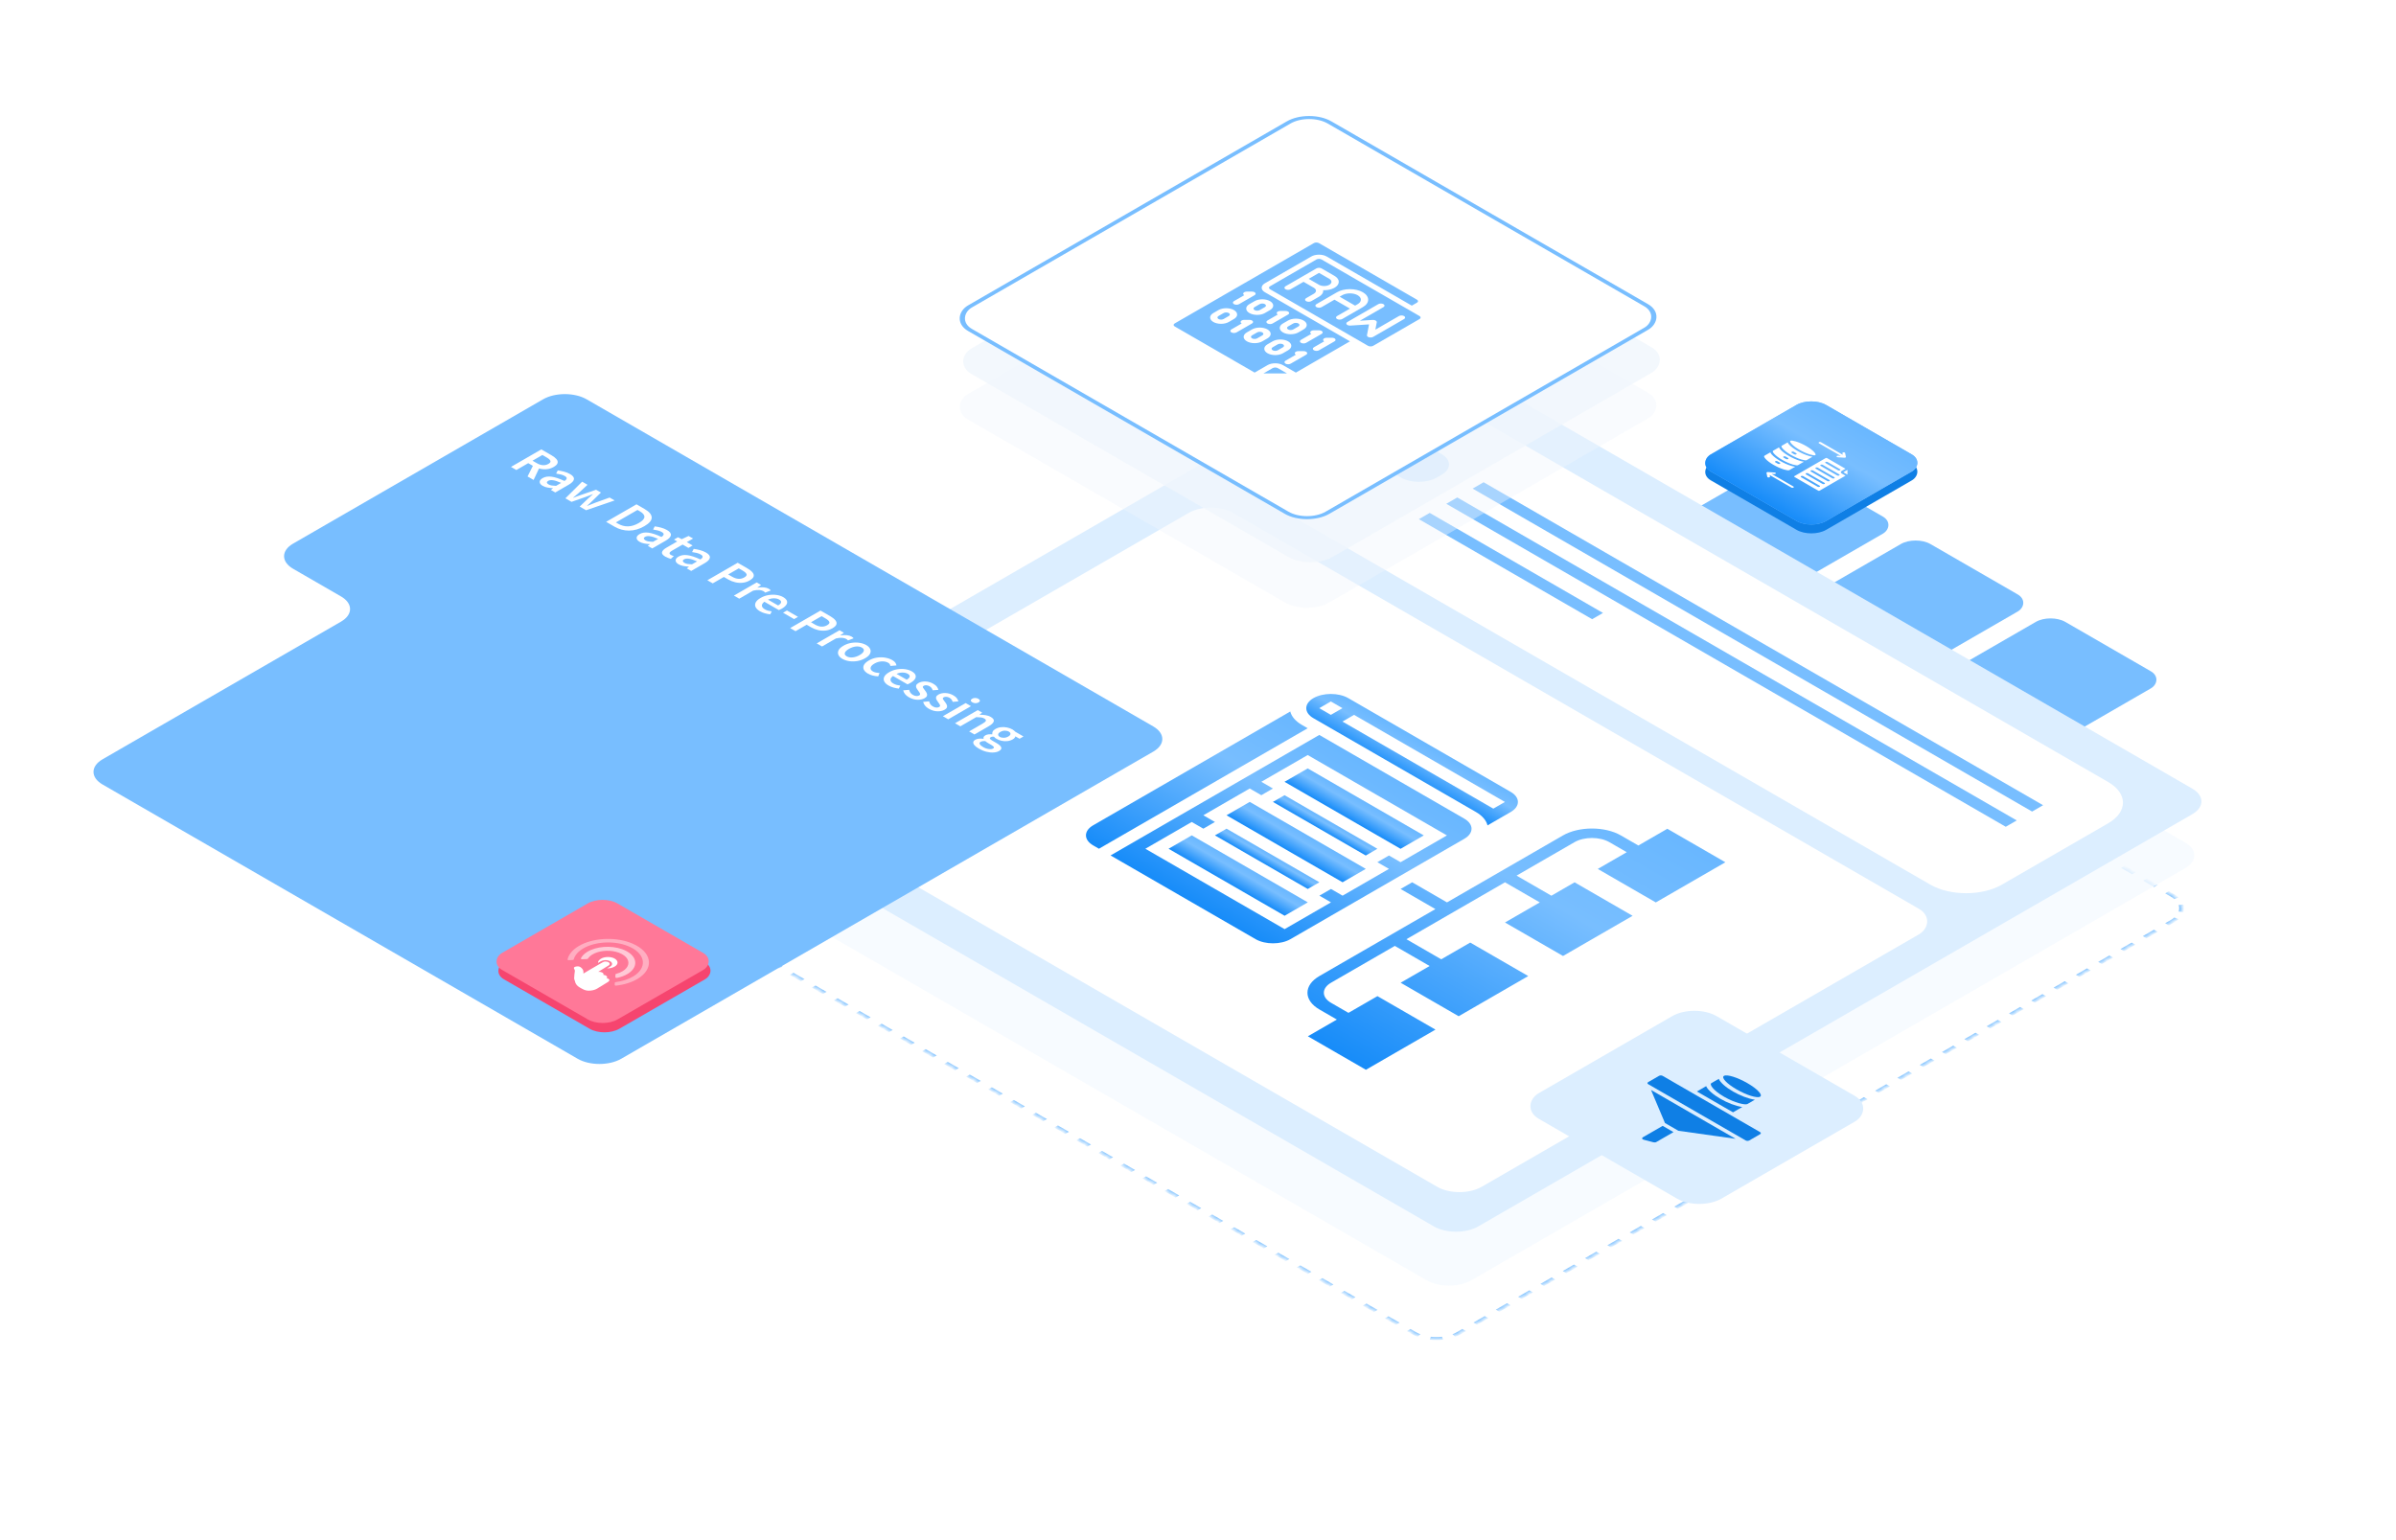 <?xml version="1.0" encoding="UTF-8"?> <svg xmlns="http://www.w3.org/2000/svg" width="560" height="360" viewBox="0 0 560 360" fill="none"><g clip-path="url(#clip0_12978_41500)"><g filter="url(#filter0_b_12978_41500)"><rect width="31.063" height="31.04" rx="4" transform="matrix(0.866 0.5 -0.866 0.5 416.629 107.215)" fill="#78BEFF"></rect></g><g filter="url(#filter1_b_12978_41500)"><rect width="31.548" height="31.04" rx="4" transform="matrix(0.866 0.5 -0.866 0.5 447.725 125.169)" fill="#78BEFF"></rect></g><g filter="url(#filter2_b_12978_41500)"><rect width="31.063" height="31.04" rx="4" transform="matrix(0.866 0.5 -0.866 0.5 479.262 143.376)" fill="#78BEFF"></rect></g><mask id="path-4-inside-1_12978_41500" fill="white"><path d="M340.923 311.644C338.053 313.301 333.4 313.301 330.53 311.644L181.163 225.407C178.293 223.75 178.293 221.064 181.163 219.407L348.022 123.07C350.892 121.414 355.544 121.414 358.414 123.07L507.782 209.308C510.652 210.965 510.652 213.651 507.782 215.308L340.923 311.644Z"></path></mask><path d="M340.923 311.644C338.053 313.301 333.4 313.301 330.53 311.644L181.163 225.407C178.293 223.75 178.293 221.064 181.163 219.407L348.022 123.07C350.892 121.414 355.544 121.414 358.414 123.07L507.782 209.308C510.652 210.965 510.652 213.651 507.782 215.308L340.923 311.644Z" fill="white" fill-opacity="0.3"></path><path d="M507.566 209.433C507.898 209.625 508.191 209.832 508.443 210.049L508.952 209.852C508.677 209.616 508.36 209.392 507.999 209.183L507.566 209.433ZM509.494 211.515C509.673 212.038 509.673 212.578 509.494 213.102L510.094 213.17C510.289 212.601 510.289 212.015 510.094 211.446L509.494 211.515ZM508.443 214.567C508.191 214.784 507.898 214.991 507.566 215.183L507.999 215.433C508.36 215.224 508.677 215 508.952 214.764L508.443 214.567ZM507.566 215.183L506.262 215.936L506.695 216.186L507.999 215.433L507.566 215.183ZM503.655 217.441L501.048 218.946L501.481 219.196L504.088 217.691L503.655 217.441ZM498.44 220.451L495.833 221.957L496.266 222.207L498.873 220.701L498.44 220.451ZM493.226 223.462L490.619 224.967L491.052 225.217L493.659 223.712L493.226 223.462ZM488.012 226.472L485.405 227.978L485.838 228.228L488.445 226.722L488.012 226.472ZM482.797 229.483L480.19 230.988L480.623 231.238L483.23 229.733L482.797 229.483ZM477.583 232.493L474.976 233.999L475.409 234.249L478.016 232.743L477.583 232.493ZM472.369 235.504L469.761 237.009L470.194 237.259L472.802 235.754L472.369 235.504ZM467.154 238.514L464.547 240.02L464.98 240.27L467.587 238.764L467.154 238.514ZM461.94 241.525L459.333 243.03L459.766 243.28L462.373 241.775L461.94 241.525ZM456.726 244.535L454.118 246.041L454.551 246.291L457.159 244.785L456.726 244.535ZM451.511 247.546L448.904 249.051L449.337 249.301L451.944 247.796L451.511 247.546ZM446.297 250.556L443.69 252.062L444.123 252.312L446.73 250.806L446.297 250.556ZM441.083 253.567L438.475 255.072L438.908 255.322L441.516 253.817L441.083 253.567ZM435.868 256.578L433.261 258.083L433.694 258.333L436.301 256.828L435.868 256.578ZM430.654 259.588L428.047 261.093L428.48 261.343L431.087 259.838L430.654 259.588ZM425.439 262.599L422.832 264.104L423.265 264.354L425.872 262.849L425.439 262.599ZM420.225 265.609L417.618 267.114L418.051 267.364L420.658 265.859L420.225 265.609ZM415.011 268.62L412.404 270.125L412.837 270.375L415.444 268.87L415.011 268.62ZM409.796 271.63L407.189 273.135L407.622 273.385L410.229 271.88L409.796 271.63ZM404.582 274.641L401.975 276.146L402.408 276.396L405.015 274.891L404.582 274.641ZM399.368 277.651L396.761 279.156L397.194 279.406L399.801 277.901L399.368 277.651ZM394.153 280.662L391.546 282.167L391.979 282.417L394.586 280.912L394.153 280.662ZM388.939 283.672L386.332 285.177L386.765 285.427L389.372 283.922L388.939 283.672ZM383.725 286.683L381.117 288.188L381.55 288.438L384.158 286.933L383.725 286.683ZM378.51 289.693L375.903 291.198L376.336 291.448L378.943 289.943L378.51 289.693ZM373.296 292.704L370.689 294.209L371.122 294.459L373.729 292.954L373.296 292.704ZM368.082 295.714L365.474 297.219L365.907 297.469L368.515 295.964L368.082 295.714ZM362.867 298.725L360.26 300.23L360.693 300.48L363.3 298.975L362.867 298.725ZM357.653 301.735L355.046 303.24L355.479 303.49L358.086 301.985L357.653 301.735ZM352.438 304.746L349.831 306.251L350.264 306.501L352.871 304.996L352.438 304.746ZM347.224 307.756L344.617 309.261L345.05 309.511L347.657 308.006L347.224 307.756ZM342.01 310.767L340.706 311.519L341.139 311.769L342.443 311.017L342.01 310.767ZM340.706 311.519C340.373 311.711 340.016 311.88 339.639 312.026L339.98 312.32C340.389 312.161 340.778 311.978 341.139 311.769L340.706 311.519ZM337.101 312.632C336.194 312.736 335.259 312.736 334.352 312.632L334.233 312.979C335.218 313.092 336.235 313.092 337.22 312.979L337.101 312.632ZM331.814 312.026C331.437 311.88 331.08 311.711 330.747 311.519L330.314 311.769C330.675 311.978 331.064 312.161 331.473 312.32L331.814 312.026ZM330.747 311.519L329.459 310.776L329.026 311.026L330.314 311.769L330.747 311.519ZM326.884 309.289L324.309 307.802L323.876 308.052L326.451 309.539L326.884 309.289ZM321.733 306.315L319.158 304.828L318.725 305.078L321.3 306.565L321.733 306.315ZM316.583 303.342L314.007 301.855L313.574 302.105L316.15 303.592L316.583 303.342ZM311.432 300.368L308.857 298.881L308.424 299.131L310.999 300.618L311.432 300.368ZM306.281 297.394L303.706 295.907L303.273 296.157L305.848 297.644L306.281 297.394ZM301.131 294.42L298.556 292.934L298.123 293.184L300.698 294.67L301.131 294.42ZM295.98 291.447L293.405 289.96L292.972 290.21L295.547 291.697L295.98 291.447ZM290.83 288.473L288.254 286.986L287.821 287.236L290.397 288.723L290.83 288.473ZM285.679 285.499L283.104 284.012L282.671 284.262L285.246 285.749L285.679 285.499ZM280.528 282.526L277.953 281.039L277.52 281.289L280.095 282.776L280.528 282.526ZM275.378 279.552L272.802 278.065L272.369 278.315L274.945 279.802L275.378 279.552ZM270.227 276.578L267.652 275.091L267.219 275.341L269.794 276.828L270.227 276.578ZM265.077 273.604L262.501 272.118L262.068 272.368L264.644 273.854L265.077 273.604ZM259.926 270.631L257.351 269.144L256.918 269.394L259.493 270.881L259.926 270.631ZM254.775 267.657L252.2 266.17L251.767 266.42L254.342 267.907L254.775 267.657ZM249.625 264.683L247.049 263.197L246.616 263.447L249.192 264.933L249.625 264.683ZM244.474 261.71L241.899 260.223L241.466 260.473L244.041 261.96L244.474 261.71ZM239.323 258.736L236.748 257.249L236.315 257.499L238.89 258.986L239.323 258.736ZM234.173 255.762L231.598 254.275L231.165 254.525L233.74 256.012L234.173 255.762ZM229.022 252.789L226.447 251.302L226.014 251.552L228.589 253.039L229.022 252.789ZM223.872 249.815L221.296 248.328L220.863 248.578L223.439 250.065L223.872 249.815ZM218.721 246.841L216.146 245.354L215.713 245.604L218.288 247.091L218.721 246.841ZM213.57 243.867L210.995 242.381L210.562 242.631L213.137 244.117L213.57 243.867ZM208.42 240.894L205.845 239.407L205.411 239.657L207.987 241.144L208.42 240.894ZM203.269 237.92L200.694 236.433L200.261 236.683L202.836 238.17L203.269 237.92ZM198.119 234.946L195.543 233.459L195.11 233.709L197.686 235.196L198.119 234.946ZM192.968 231.973L190.393 230.486L189.96 230.736L192.535 232.223L192.968 231.973ZM187.817 228.999L185.242 227.512L184.809 227.762L187.384 229.249L187.817 228.999ZM182.667 226.025L181.379 225.282L180.946 225.532L182.234 226.275L182.667 226.025ZM181.379 225.282C181.046 225.09 180.754 224.883 180.502 224.666L179.993 224.862C180.267 225.099 180.585 225.323 180.946 225.532L181.379 225.282ZM179.451 223.2C179.272 222.677 179.272 222.137 179.451 221.613L178.85 221.545C178.655 222.113 178.655 222.7 178.85 223.269L179.451 223.2ZM180.502 220.148C180.754 219.93 181.046 219.724 181.379 219.532L180.946 219.282C180.585 219.49 180.267 219.715 179.993 219.951L180.502 220.148ZM181.379 219.532L182.683 218.779L182.25 218.529L180.946 219.282L181.379 219.532ZM185.29 217.274L187.897 215.769L187.464 215.519L184.857 217.024L185.29 217.274ZM190.504 214.263L193.111 212.758L192.678 212.508L190.071 214.013L190.504 214.263ZM195.719 211.253L198.326 209.748L197.893 209.498L195.286 211.003L195.719 211.253ZM200.933 208.242L203.54 206.737L203.107 206.487L200.5 207.992L200.933 208.242ZM206.147 205.232L208.754 203.727L208.321 203.477L205.714 204.982L206.147 205.232ZM211.362 202.221L213.969 200.716L213.536 200.466L210.929 201.971L211.362 202.221ZM216.576 199.211L219.183 197.706L218.75 197.456L216.143 198.961L216.576 199.211ZM221.79 196.2L224.397 194.695L223.964 194.445L221.357 195.95L221.79 196.2ZM227.005 193.19L229.612 191.684L229.179 191.434L226.572 192.94L227.005 193.19ZM232.219 190.179L234.826 188.674L234.393 188.424L231.786 189.929L232.219 190.179ZM237.433 187.169L240.041 185.663L239.608 185.413L237 186.919L237.433 187.169ZM242.648 184.158L245.255 182.653L244.822 182.403L242.215 183.908L242.648 184.158ZM247.862 181.148L250.469 179.642L250.036 179.392L247.429 180.898L247.862 181.148ZM253.076 178.137L255.684 176.632L255.251 176.382L252.643 177.887L253.076 178.137ZM258.291 175.127L260.898 173.621L260.465 173.371L257.858 174.877L258.291 175.127ZM263.505 172.116L266.112 170.611L265.679 170.361L263.072 171.866L263.505 172.116ZM268.719 169.106L271.327 167.6L270.894 167.35L268.286 168.856L268.719 169.106ZM273.934 166.095L276.541 164.59L276.108 164.34L273.501 165.845L273.934 166.095ZM279.148 163.085L281.755 161.579L281.322 161.329L278.715 162.835L279.148 163.085ZM284.363 160.074L286.97 158.569L286.537 158.319L283.929 159.824L284.363 160.074ZM289.577 157.064L292.184 155.558L291.751 155.308L289.144 156.814L289.577 157.064ZM294.791 154.053L297.398 152.548L296.965 152.298L294.358 153.803L294.791 154.053ZM300.006 151.043L302.613 149.537L302.18 149.287L299.573 150.793L300.006 151.043ZM305.22 148.032L307.827 146.527L307.394 146.277L304.787 147.782L305.22 148.032ZM310.434 145.022L313.041 143.516L312.608 143.266L310.001 144.772L310.434 145.022ZM315.649 142.011L318.256 140.506L317.823 140.256L315.216 141.761L315.649 142.011ZM320.863 139.001L323.47 137.495L323.037 137.245L320.43 138.751L320.863 139.001ZM326.077 135.99L328.685 134.485L328.252 134.235L325.644 135.74L326.077 135.99ZM331.292 132.98L333.899 131.474L333.466 131.224L330.859 132.73L331.292 132.98ZM336.506 129.969L339.113 128.464L338.68 128.214L336.073 129.719L336.506 129.969ZM341.72 126.959L344.328 125.453L343.895 125.203L341.287 126.709L341.72 126.959ZM346.935 123.948L348.238 123.195L347.805 122.945L346.502 123.698L346.935 123.948ZM348.238 123.195C348.571 123.003 348.929 122.834 349.305 122.689L348.964 122.395C348.555 122.553 348.167 122.737 347.805 122.945L348.238 123.195ZM351.844 122.082C352.75 121.979 353.686 121.979 354.592 122.082L354.711 121.735C353.726 121.623 352.71 121.623 351.725 121.735L351.844 122.082ZM357.131 122.689C357.507 122.834 357.865 123.003 358.198 123.195L358.631 122.945C358.269 122.737 357.881 122.553 357.472 122.395L357.131 122.689ZM358.198 123.195L359.485 123.939L359.918 123.689L358.631 122.945L358.198 123.195ZM362.061 125.426L364.636 126.913L365.069 126.663L362.494 125.176L362.061 125.426ZM367.211 128.399L369.787 129.886L370.22 129.636L367.644 128.149L367.211 128.399ZM372.362 131.373L374.937 132.86L375.37 132.61L372.795 131.123L372.362 131.373ZM377.512 134.347L380.088 135.834L380.521 135.584L377.945 134.097L377.512 134.347ZM382.663 137.321L385.238 138.807L385.671 138.557L383.096 137.071L382.663 137.321ZM387.814 140.294L390.389 141.781L390.822 141.531L388.247 140.044L387.814 140.294ZM392.964 143.268L395.54 144.755L395.973 144.505L393.397 143.018L392.964 143.268ZM398.115 146.242L400.69 147.729L401.123 147.479L398.548 145.992L398.115 146.242ZM403.266 149.215L405.841 150.702L406.274 150.452L403.699 148.965L403.266 149.215ZM408.416 152.189L410.991 153.676L411.424 153.426L408.849 151.939L408.416 152.189ZM413.567 155.163L416.142 156.65L416.575 156.4L414 154.913L413.567 155.163ZM418.717 158.137L421.293 159.623L421.726 159.373L419.15 157.887L418.717 158.137ZM423.868 161.11L426.443 162.597L426.876 162.347L424.301 160.86L423.868 161.11ZM429.019 164.084L431.594 165.571L432.027 165.321L429.452 163.834L429.019 164.084ZM434.169 167.058L436.745 168.544L437.178 168.294L434.602 166.808L434.169 167.058ZM439.32 170.031L441.895 171.518L442.328 171.268L439.753 169.781L439.32 170.031ZM444.47 173.005L447.046 174.492L447.479 174.242L444.903 172.755L444.47 173.005ZM449.621 175.979L452.196 177.466L452.629 177.216L450.054 175.729L449.621 175.979ZM454.772 178.952L457.347 180.439L457.78 180.189L455.205 178.702L454.772 178.952ZM459.922 181.926L462.498 183.413L462.931 183.163L460.355 181.676L459.922 181.926ZM465.073 184.9L467.648 186.387L468.081 186.137L465.506 184.65L465.073 184.9ZM470.224 187.874L472.799 189.36L473.232 189.11L470.657 187.624L470.224 187.874ZM475.374 190.847L477.949 192.334L478.382 192.084L475.807 190.597L475.374 190.847ZM480.525 193.821L483.1 195.308L483.533 195.058L480.958 193.571L480.525 193.821ZM485.675 196.795L488.251 198.282L488.684 198.032L486.108 196.545L485.675 196.795ZM490.826 199.768L493.401 201.255L493.834 201.005L491.259 199.518L490.826 199.768ZM495.977 202.742L498.552 204.229L498.985 203.979L496.41 202.492L495.977 202.742ZM501.127 205.716L503.703 207.203L504.136 206.953L501.56 205.466L501.127 205.716ZM506.278 208.69L507.566 209.433L507.999 209.183L506.711 208.44L506.278 208.69ZM507.349 209.558C507.668 209.742 507.947 209.94 508.188 210.147L509.206 209.754C508.921 209.508 508.59 209.275 508.215 209.058L507.349 209.558ZM509.193 211.549C509.365 212.05 509.365 212.566 509.193 213.067L510.395 213.205C510.597 212.613 510.597 212.003 510.395 211.412L509.193 211.549ZM508.188 214.469C507.947 214.676 507.668 214.874 507.349 215.058L508.215 215.558C508.59 215.341 508.921 215.108 509.206 214.862L508.188 214.469ZM507.349 215.058L506.045 215.811L506.911 216.311L508.215 215.558L507.349 215.058ZM503.438 217.316L500.831 218.821L501.697 219.321L504.304 217.816L503.438 217.316ZM498.224 220.326L495.617 221.832L496.483 222.332L499.09 220.826L498.224 220.326ZM493.01 223.337L490.402 224.842L491.268 225.342L493.876 223.837L493.01 223.337ZM487.795 226.347L485.188 227.853L486.054 228.353L488.661 226.847L487.795 226.347ZM482.581 229.358L479.974 230.863L480.84 231.363L483.447 229.858L482.581 229.358ZM477.366 232.368L474.759 233.874L475.625 234.374L478.233 232.868L477.366 232.368ZM472.152 235.379L469.545 236.884L470.411 237.384L473.018 235.879L472.152 235.379ZM466.938 238.389L464.331 239.895L465.197 240.395L467.804 238.889L466.938 238.389ZM461.723 241.4L459.116 242.905L459.982 243.405L462.589 241.9L461.723 241.4ZM456.509 244.41L453.902 245.916L454.768 246.416L457.375 244.91L456.509 244.41ZM451.295 247.421L448.688 248.926L449.554 249.426L452.161 247.921L451.295 247.421ZM446.08 250.431L443.473 251.937L444.339 252.437L446.946 250.931L446.08 250.431ZM440.866 253.442L438.259 254.947L439.125 255.447L441.732 253.942L440.866 253.442ZM435.652 256.453L433.044 257.958L433.911 258.458L436.518 256.953L435.652 256.453ZM430.437 259.463L427.83 260.968L428.696 261.468L431.303 259.963L430.437 259.463ZM425.223 262.474L422.616 263.979L423.482 264.479L426.089 262.974L425.223 262.474ZM420.009 265.484L417.401 266.989L418.267 267.489L420.875 265.984L420.009 265.484ZM414.794 268.495L412.187 270L413.053 270.5L415.66 268.995L414.794 268.495ZM409.58 271.505L406.973 273.01L407.839 273.51L410.446 272.005L409.58 271.505ZM404.366 274.516L401.758 276.021L402.624 276.521L405.232 275.016L404.366 274.516ZM399.151 277.526L396.544 279.031L397.41 279.531L400.017 278.026L399.151 277.526ZM393.937 280.537L391.33 282.042L392.196 282.542L394.803 281.037L393.937 280.537ZM388.723 283.547L386.115 285.052L386.981 285.552L389.589 284.047L388.723 283.547ZM383.508 286.558L380.901 288.063L381.767 288.563L384.374 287.058L383.508 286.558ZM378.294 289.568L375.687 291.073L376.553 291.573L379.16 290.068L378.294 289.568ZM373.079 292.579L370.472 294.084L371.338 294.584L373.945 293.079L373.079 292.579ZM367.865 295.589L365.258 297.094L366.124 297.594L368.731 296.089L367.865 295.589ZM362.651 298.6L360.044 300.105L360.91 300.605L363.517 299.1L362.651 298.6ZM357.436 301.61L354.829 303.115L355.695 303.615L358.302 302.11L357.436 301.61ZM352.222 304.621L349.615 306.126L350.481 306.626L353.088 305.121L352.222 304.621ZM347.008 307.631L344.4 309.136L345.266 309.636L347.874 308.131L347.008 307.631ZM341.793 310.642L340.49 311.394L341.356 311.894L342.659 311.142L341.793 310.642ZM340.49 311.394C340.171 311.578 339.829 311.74 339.469 311.879L340.15 312.466C340.576 312.302 340.98 312.111 341.356 311.894L340.49 311.394ZM337.042 312.459C336.174 312.558 335.279 312.558 334.412 312.459L334.174 313.153C335.198 313.27 336.255 313.27 337.279 313.153L337.042 312.459ZM331.984 311.879C331.624 311.74 331.282 311.578 330.963 311.394L330.097 311.894C330.473 312.111 330.877 312.302 331.303 312.466L331.984 311.879ZM330.963 311.394L329.676 310.651L328.81 311.151L330.097 311.894L330.963 311.394ZM327.1 309.164L324.525 307.677L323.659 308.177L326.234 309.664L327.1 309.164ZM321.95 306.19L319.375 304.703L318.509 305.203L321.084 306.69L321.95 306.19ZM316.799 303.217L314.224 301.73L313.358 302.23L315.933 303.717L316.799 303.217ZM311.649 300.243L309.073 298.756L308.207 299.256L310.783 300.743L311.649 300.243ZM306.498 297.269L303.923 295.782L303.057 296.282L305.632 297.769L306.498 297.269ZM301.347 294.295L298.772 292.809L297.906 293.309L300.481 294.795L301.347 294.295ZM296.197 291.322L293.621 289.835L292.755 290.335L295.331 291.822L296.197 291.322ZM291.046 288.348L288.471 286.861L287.605 287.361L290.18 288.848L291.046 288.348ZM285.896 285.374L283.32 283.887L282.454 284.387L285.03 285.874L285.896 285.374ZM280.745 282.401L278.17 280.914L277.304 281.414L279.879 282.901L280.745 282.401ZM275.594 279.427L273.019 277.94L272.153 278.44L274.728 279.927L275.594 279.427ZM270.444 276.453L267.868 274.966L267.002 275.466L269.578 276.953L270.444 276.453ZM265.293 273.479L262.718 271.993L261.852 272.493L264.427 273.979L265.293 273.479ZM260.142 270.506L257.567 269.019L256.701 269.519L259.276 271.006L260.142 270.506ZM254.992 267.532L252.417 266.045L251.551 266.545L254.126 268.032L254.992 267.532ZM249.841 264.558L247.266 263.072L246.4 263.572L248.975 265.058L249.841 264.558ZM244.691 261.585L242.115 260.098L241.249 260.598L243.825 262.085L244.691 261.585ZM239.54 258.611L236.965 257.124L236.099 257.624L238.674 259.111L239.54 258.611ZM234.389 255.637L231.814 254.15L230.948 254.65L233.523 256.137L234.389 255.637ZM229.239 252.664L226.663 251.177L225.797 251.677L228.373 253.164L229.239 252.664ZM224.088 249.69L221.513 248.203L220.647 248.703L223.222 250.19L224.088 249.69ZM218.938 246.716L216.362 245.229L215.496 245.729L218.072 247.216L218.938 246.716ZM213.787 243.742L211.212 242.256L210.346 242.756L212.921 244.242L213.787 243.742ZM208.636 240.769L206.061 239.282L205.195 239.782L207.77 241.269L208.636 240.769ZM203.486 237.795L200.91 236.308L200.044 236.808L202.62 238.295L203.486 237.795ZM198.335 234.821L195.76 233.334L194.894 233.834L197.469 235.321L198.335 234.821ZM193.184 231.848L190.609 230.361L189.743 230.861L192.318 232.348L193.184 231.848ZM188.034 228.874L185.459 227.387L184.593 227.887L187.168 229.374L188.034 228.874ZM182.883 225.9L181.596 225.157L180.73 225.657L182.017 226.4L182.883 225.9ZM181.596 225.157C181.277 224.973 180.997 224.775 180.756 224.567L179.739 224.961C180.024 225.207 180.354 225.44 180.73 225.657L181.596 225.157ZM179.751 223.166C179.58 222.665 179.58 222.148 179.751 221.647L178.55 221.51C178.347 222.102 178.347 222.712 178.55 223.303L179.751 223.166ZM180.756 220.246C180.997 220.038 181.277 219.841 181.596 219.657L180.73 219.157C180.354 219.373 180.024 219.607 179.739 219.853L180.756 220.246ZM181.596 219.657L182.899 218.904L182.033 218.404L180.73 219.157L181.596 219.657ZM185.506 217.399L188.113 215.894L187.247 215.394L184.64 216.899L185.506 217.399ZM190.721 214.388L193.328 212.883L192.462 212.383L189.855 213.888L190.721 214.388ZM195.935 211.378L198.542 209.873L197.676 209.373L195.069 210.878L195.935 211.378ZM201.149 208.367L203.757 206.862L202.891 206.362L200.283 207.867L201.149 208.367ZM206.364 205.357L208.971 203.852L208.105 203.352L205.498 204.857L206.364 205.357ZM211.578 202.346L214.185 200.841L213.319 200.341L210.712 201.846L211.578 202.346ZM216.792 199.336L219.4 197.831L218.534 197.331L215.926 198.836L216.792 199.336ZM222.007 196.325L224.614 194.82L223.748 194.32L221.141 195.825L222.007 196.325ZM227.221 193.315L229.828 191.809L228.962 191.309L226.355 192.815L227.221 193.315ZM232.436 190.304L235.043 188.799L234.177 188.299L231.569 189.804L232.436 190.304ZM237.65 187.294L240.257 185.788L239.391 185.288L236.784 186.794L237.65 187.294ZM242.864 184.283L245.471 182.778L244.605 182.278L241.998 183.783L242.864 184.283ZM248.079 181.273L250.686 179.767L249.82 179.267L247.213 180.773L248.079 181.273ZM253.293 178.262L255.9 176.757L255.034 176.257L252.427 177.762L253.293 178.262ZM258.507 175.252L261.114 173.746L260.248 173.246L257.641 174.752L258.507 175.252ZM263.722 172.241L266.329 170.736L265.463 170.236L262.856 171.741L263.722 172.241ZM268.936 169.231L271.543 167.725L270.677 167.225L268.07 168.731L268.936 169.231ZM274.15 166.22L276.757 164.715L275.891 164.215L273.284 165.72L274.15 166.22ZM279.365 163.21L281.972 161.704L281.106 161.204L278.499 162.71L279.365 163.21ZM284.579 160.199L287.186 158.694L286.32 158.194L283.713 159.699L284.579 160.199ZM289.793 157.189L292.401 155.683L291.535 155.183L288.927 156.689L289.793 157.189ZM295.008 154.178L297.615 152.673L296.749 152.173L294.142 153.678L295.008 154.178ZM300.222 151.168L302.829 149.662L301.963 149.162L299.356 150.668L300.222 151.168ZM305.436 148.157L308.044 146.652L307.178 146.152L304.57 147.657L305.436 148.157ZM310.651 145.147L313.258 143.641L312.392 143.141L309.785 144.647L310.651 145.147ZM315.865 142.136L318.472 140.631L317.606 140.131L314.999 141.636L315.865 142.136ZM321.08 139.126L323.687 137.62L322.821 137.12L320.213 138.626L321.08 139.126ZM326.294 136.115L328.901 134.61L328.035 134.11L325.428 135.615L326.294 136.115ZM331.508 133.105L334.115 131.599L333.249 131.099L330.642 132.605L331.508 133.105ZM336.723 130.094L339.33 128.589L338.464 128.089L335.857 129.594L336.723 130.094ZM341.937 127.084L344.544 125.578L343.678 125.078L341.071 126.584L341.937 127.084ZM347.151 124.073L348.455 123.32L347.589 122.82L346.285 123.573L347.151 124.073ZM348.455 123.32C348.774 123.136 349.116 122.975 349.476 122.836L348.794 122.248C348.368 122.413 347.964 122.604 347.589 122.82L348.455 123.32ZM351.903 122.256C352.771 122.157 353.665 122.157 354.533 122.256L354.771 121.562C353.746 121.445 352.69 121.445 351.665 121.562L351.903 122.256ZM356.96 122.836C357.32 122.975 357.662 123.136 357.981 123.32L358.847 122.82C358.472 122.604 358.068 122.413 357.642 122.248L356.96 122.836ZM357.981 123.32L359.269 124.064L360.135 123.564L358.847 122.82L357.981 123.32ZM361.844 125.551L364.419 127.038L365.285 126.538L362.71 125.051L361.844 125.551ZM366.995 128.524L369.57 130.011L370.436 129.511L367.861 128.024L366.995 128.524ZM372.145 131.498L374.721 132.985L375.587 132.485L373.011 130.998L372.145 131.498ZM377.296 134.472L379.871 135.959L380.737 135.459L378.162 133.972L377.296 134.472ZM382.447 137.446L385.022 138.932L385.888 138.432L383.313 136.946L382.447 137.446ZM387.597 140.419L390.173 141.906L391.039 141.406L388.463 139.919L387.597 140.419ZM392.748 143.393L395.323 144.88L396.189 144.38L393.614 142.893L392.748 143.393ZM397.898 146.367L400.474 147.854L401.34 147.354L398.764 145.867L397.898 146.367ZM403.049 149.34L405.624 150.827L406.49 150.327L403.915 148.84L403.049 149.34ZM408.2 152.314L410.775 153.801L411.641 153.301L409.066 151.814L408.2 152.314ZM413.35 155.288L415.926 156.775L416.792 156.275L414.216 154.788L413.35 155.288ZM418.501 158.262L421.076 159.748L421.942 159.248L419.367 157.762L418.501 158.262ZM423.652 161.235L426.227 162.722L427.093 162.222L424.518 160.735L423.652 161.235ZM428.802 164.209L431.377 165.696L432.243 165.196L429.668 163.709L428.802 164.209ZM433.953 167.183L436.528 168.669L437.394 168.169L434.819 166.683L433.953 167.183ZM439.103 170.156L441.679 171.643L442.545 171.143L439.969 169.656L439.103 170.156ZM444.254 173.13L446.829 174.617L447.695 174.117L445.12 172.63L444.254 173.13ZM449.405 176.104L451.98 177.591L452.846 177.091L450.271 175.604L449.405 176.104ZM454.555 179.077L457.131 180.564L457.997 180.064L455.421 178.577L454.555 179.077ZM459.706 182.051L462.281 183.538L463.147 183.038L460.572 181.551L459.706 182.051ZM464.856 185.025L467.432 186.512L468.298 186.012L465.722 184.525L464.856 185.025ZM470.007 187.999L472.582 189.485L473.448 188.985L470.873 187.499L470.007 187.999ZM475.158 190.972L477.733 192.459L478.599 191.959L476.024 190.472L475.158 190.972ZM480.308 193.946L482.884 195.433L483.75 194.933L481.174 193.446L480.308 193.946ZM485.459 196.92L488.034 198.407L488.9 197.907L486.325 196.42L485.459 196.92ZM490.61 199.893L493.185 201.38L494.051 200.88L491.476 199.393L490.61 199.893ZM495.76 202.867L498.335 204.354L499.201 203.854L496.626 202.367L495.76 202.867ZM500.911 205.841L503.486 207.328L504.352 206.828L501.777 205.341L500.911 205.841ZM506.061 208.815L507.349 209.558L508.215 209.058L506.927 208.315L506.061 208.815Z" fill="#78BEFF" mask="url(#path-4-inside-1_12978_41500)"></path><path d="M343.86 299.274C340.99 300.931 336.338 300.931 333.468 299.274L184.1 213.037C181.23 211.38 181.23 208.693 184.1 207.037L350.959 110.7C353.829 109.043 358.482 109.043 361.352 110.7L510.72 196.938C513.589 198.595 513.589 201.281 510.72 202.938L343.86 299.274Z" fill="#F5FAFF" fill-opacity="0.8"></path><path d="M345.513 286.661C342.643 288.317 337.99 288.317 335.12 286.661L158.82 184.874C155.951 183.217 155.951 180.531 158.82 178.874L325.68 82.538C328.549 80.881 333.202 80.881 336.072 82.538L512.372 184.324C515.242 185.981 515.242 188.668 512.372 190.324L345.513 286.661Z" fill="#DCEEFF"></path><rect width="197.056" height="129.982" rx="6" transform="matrix(0.866 0.5 -0.866 0.5 283.018 116.891)" fill="white"></rect><g filter="url(#filter3_b_12978_41500)"><rect width="31.13" height="31.107" rx="4" transform="matrix(0.866 0.5 -0.866 0.5 423.332 94.728)" fill="#0F7FE5"></rect></g><g filter="url(#filter4_b_12978_41500)"><rect width="31.13" height="31.107" rx="4" transform="matrix(0.866 0.5 -0.866 0.5 423.33 92.656)" fill="#78BEFF"></rect><rect width="31.13" height="31.107" rx="4" transform="matrix(0.866 0.5 -0.866 0.5 423.33 92.656)" fill="url(#paint0_linear_12978_41500)"></rect></g><path fill-rule="evenodd" clip-rule="evenodd" d="M23.962 177.486C21.149 179.11 21.151 181.744 23.965 183.369L135.007 247.479C137.822 249.104 142.384 249.105 145.197 247.481L269.553 175.684C272.366 174.06 272.364 171.426 269.549 169.801L207.789 134.144L137.114 93.339C134.299 91.714 129.737 91.713 126.924 93.337L68.502 127.067C65.689 128.691 65.691 131.325 68.506 132.95L79.707 139.416C82.521 141.042 82.523 143.676 79.71 145.3L23.962 177.486Z" fill="#78BEFF"></path><g filter="url(#filter5_b_12978_41500)"><path d="M112.046 182.865C114.858 181.241 119.421 181.242 122.236 182.867L176.474 214.182C179.289 215.807 179.291 218.441 176.478 220.065L157.014 231.303C154.201 232.927 149.639 232.926 146.824 231.301L92.585 199.986C89.77 198.361 89.769 195.727 92.582 194.103L112.046 182.865Z" fill="#78BEFF"></path></g><g filter="url(#filter6_b_12978_41500)"><rect width="31.13" height="31.107" rx="4" transform="matrix(0.866 0.5 -0.866 0.5 141.26 211.355)" fill="#F6456F"></rect></g><g filter="url(#filter7_b_12978_41500)"><rect width="31.13" height="31.107" rx="4" transform="matrix(0.866 0.5 -0.866 0.5 140.838 209.17)" fill="#FF7898"></rect></g><g opacity="0.4"><path d="M143.691 229.71L143.672 230.228C143.669 230.327 143.824 230.407 143.994 230.388C145.933 230.17 147.716 229.608 149.102 228.751C152.702 226.533 152.499 223.033 148.65 220.955C148.389 220.813 148.105 220.675 147.813 220.55C144.268 219.019 139.262 219.119 135.908 220.789C134.083 221.693 132.952 222.928 132.653 224.26C132.631 224.36 132.778 224.446 132.953 224.437L133.846 224.393C133.971 224.387 134.073 224.332 134.092 224.26C134.349 223.289 135.125 222.387 136.352 221.674C139.327 219.943 144.178 219.824 147.393 221.409C150.958 223.153 151.217 226.253 148.064 228.196C146.936 228.891 145.486 229.361 143.903 229.566C143.778 229.581 143.687 229.642 143.687 229.717L143.691 229.71Z" fill="white"></path></g><g opacity="0.6"><path d="M143.843 227.781L143.824 228.4C143.817 228.527 144.04 228.617 144.244 228.573C145.187 228.374 146.032 228.053 146.732 227.622C148.821 226.333 149.063 224.352 147.305 222.904C146.793 222.482 146.123 222.122 145.362 221.853C142.752 220.936 139.337 221.206 137.251 222.494C136.55 222.924 136.055 223.434 135.771 223.991C135.71 224.113 135.877 224.232 136.097 224.223L137.165 224.171C137.282 224.164 137.384 224.118 137.426 224.055C137.649 223.712 137.986 223.399 138.421 223.13C139.818 222.267 142.022 222.001 143.908 222.464C144.961 222.723 145.839 223.199 146.355 223.785C147.276 224.842 146.962 226.129 145.561 226.99C145.126 227.259 144.607 227.471 144.032 227.624C143.922 227.652 143.846 227.714 143.846 227.784L143.843 227.781Z" fill="white"></path></g><path d="M140.265 230.661L142.089 229.538C142.214 229.461 142.6 229.19 142.35 228.91C142.233 228.777 142.039 228.7 141.835 228.657L141.801 228.637L141.789 228.63C141.952 228.453 141.941 228.276 141.736 228.123C141.494 227.94 141.213 227.878 141.009 227.865C141.13 227.651 141.016 227.445 140.664 227.286C140.403 227.165 140.107 227.135 139.827 227.157L141.383 226.197C141.686 226.009 141.985 225.815 142.299 225.633C142.59 225.417 142.567 225.106 142.223 224.907C142.03 224.796 141.742 224.739 141.469 224.748C141.181 224.756 140.981 224.859 140.788 224.97L140.015 225.416L137.884 226.651C137.805 226.684 136.359 227.563 136.359 227.563C136.355 227.416 136.351 227.252 136.355 227.097C136.37 226.738 136.025 226.308 135.695 226.082C135.521 225.964 135.347 225.899 135.18 225.89C135.127 225.885 135.066 225.885 135.013 225.885C134.646 225.892 134.222 225.988 134.143 226.187C134.112 226.274 134.147 226.364 134.192 226.46C134.245 226.587 134.389 226.771 134.355 226.996C134.299 227.374 134.193 228.231 134.19 228.719C134.227 228.797 134.239 229.005 134.281 229.077C134.387 229.318 134.455 229.528 134.448 229.619C134.444 229.692 134.626 229.98 134.626 229.98C134.739 230.234 135.096 230.606 135.687 230.925C136.277 231.244 136.777 231.555 137.501 231.566L137.52 231.577L137.554 231.566C138.304 231.57 139.027 231.411 139.56 231.085C139.693 231.004 140.174 230.709 140.265 230.652L140.265 230.661Z" fill="white"></path><path d="M143.631 224.046C142.721 223.557 141.294 223.58 140.442 224.107C139.984 224.389 139.738 224.728 139.772 225.075L140.442 224.689C140.7 224.54 141.026 224.457 141.359 224.435C141.806 224.409 142.268 224.492 142.608 224.689C143.12 224.984 143.192 225.437 142.833 225.776C142.768 225.835 142.696 225.889 142.609 225.94L141.909 226.344C142.575 226.379 143.215 226.202 143.726 225.889C144.574 225.365 144.532 224.541 143.619 224.049L143.631 224.046Z" fill="white"></path><g filter="url(#filter8_b_12978_41500)"><rect width="49.299" height="47.999" rx="6" transform="matrix(0.866 0.5 -0.866 0.5 396.023 234.518)" fill="#DCEEFF"></rect></g><g filter="url(#filter9_b_12978_41500)"><path d="M324.016 95.044C328.635 92.377 336.121 92.376 340.738 95.041L492.725 182.791C497.342 185.457 497.34 189.779 492.721 192.446L467.891 206.781C463.272 209.448 455.786 209.449 451.169 206.784L299.182 119.034C294.565 116.368 294.567 112.046 299.186 109.379L324.016 95.044Z" fill="white"></path></g><path d="M344.189 114.204L474.949 189.697L477.514 188.216L346.755 112.723L344.189 114.204Z" fill="#78BEFF"></path><path d="M338.031 117.759L468.79 193.253L471.356 191.772L340.596 116.278L338.031 117.759Z" fill="#78BEFF"></path><path d="M331.623 121.353L372.121 144.735L374.654 143.273L334.155 119.891L331.623 121.353Z" fill="#78BEFF"></path><path d="M327.446 105.494C329.755 104.16 333.498 104.16 335.806 105.493L336.939 106.147C339.248 107.479 339.247 109.64 336.937 110.974L335.804 111.628C333.494 112.962 329.751 112.962 327.443 111.629L326.31 110.975C324.002 109.643 324.003 107.482 326.312 106.148L327.446 105.494Z" fill="#78BEFF"></path><rect width="97.469" height="98.024" rx="6" transform="matrix(0.866 0.5 -0.866 0.5 305.965 46.069)" fill="#F0F6FC" fill-opacity="0.4"></rect><rect width="97.469" height="98.024" rx="6" transform="matrix(0.866 0.5 -0.866 0.5 306.768 35.422)" fill="#F0F6FC" fill-opacity="0.8"></rect><rect x="-2.98023e-08" y="0.5" width="96.469" height="97.024" rx="5.5" transform="matrix(0.866 0.5 -0.866 0.5 306.402 25.612)" fill="white" stroke="#78BEFF"></rect><g clip-path="url(#clip1_12978_41500)"><path d="M300.223 185.875L321.92 198.402L319.21 199.967L297.512 187.44L300.223 185.875Z" fill="url(#paint1_linear_12978_41500)"></path><path d="M305.643 179.616L332.764 195.275L327.344 198.404L300.222 182.745L305.643 179.616Z" fill="url(#paint2_linear_12978_41500)"></path><path d="M286.672 193.699L308.369 206.226L305.659 207.79L283.962 195.263L286.672 193.699Z" fill="url(#paint3_linear_12978_41500)"></path><path d="M278.541 195.263L305.662 210.921L300.242 214.051L273.121 198.392L278.541 195.263Z" fill="url(#paint4_linear_12978_41500)"></path><path d="M301.568 166.308L255.493 192.91C253.252 194.204 253.253 196.31 255.496 197.605L256.852 198.388L305.635 170.223L304.279 169.441C302.753 168.56 301.851 167.454 301.568 166.308Z" fill="url(#paint5_linear_12978_41500)"></path><path d="M292.092 187.439L319.213 203.098L313.793 206.227L286.671 190.569L292.092 187.439Z" fill="url(#paint6_linear_12978_41500)"></path><path d="M353.089 185.104L315.119 163.182C312.876 161.887 309.227 161.886 306.986 163.18C304.744 164.474 304.746 166.581 306.988 167.876L344.958 189.798C346.484 190.678 347.386 191.785 347.669 192.93L353.092 189.799C355.333 188.505 355.332 186.398 353.089 185.104ZM311.055 167.094L308.343 165.528L311.053 163.963L313.765 165.529L311.055 167.094ZM349.025 189.016L313.767 168.66L316.477 167.095L351.735 187.451L349.025 189.016Z" fill="url(#paint7_linear_12978_41500)"></path><path d="M342.249 191.362L308.348 171.789L259.565 199.954L293.466 219.527C295.709 220.822 299.359 220.823 301.6 219.529L342.252 196.058C344.494 194.764 344.492 192.657 342.249 191.362ZM327.344 201.534L324.632 199.968L321.922 201.533L324.634 203.098L313.794 209.357L311.082 207.791L308.371 209.356L311.083 210.922L300.243 217.181L267.697 198.391L278.538 192.132L281.25 193.698L283.96 192.133L281.248 190.567L292.089 184.308L294.801 185.874L297.511 184.309L294.799 182.743L305.639 176.485L338.185 195.275L327.344 201.534Z" fill="url(#paint8_linear_12978_41500)"></path><path d="M386.996 210.938L403.257 201.55L389.696 193.721L382.921 197.633L378.852 195.284C375.114 193.125 369.032 193.124 365.297 195.281L338.195 210.928L330.058 206.23L327.348 207.795L335.485 212.493L308.383 228.14C304.647 230.297 304.649 233.808 308.388 235.966L312.456 238.315L305.681 242.227L319.241 250.056L335.502 240.668L321.942 232.839L315.166 236.75L311.098 234.402C308.855 233.107 308.854 231 311.095 229.706L326.001 221.1L334.138 225.797L327.362 229.709L340.923 237.538L357.184 228.15L343.623 220.321L336.848 224.233L328.711 219.535L351.748 206.235L359.884 210.933L351.754 215.627L365.314 223.456L381.575 214.068L368.015 206.238L362.594 209.368L354.458 204.67L368.009 196.847C370.25 195.553 373.899 195.554 376.142 196.848L380.21 199.197L373.435 203.109L386.996 210.938Z" fill="url(#paint9_linear_12978_41500)"></path></g><g clip-path="url(#clip2_12978_41500)"><path d="M385.883 254.777L389.142 262.5L392.279 264.312L405.656 266.193L385.883 254.777Z" fill="#0F7FE5"></path><path d="M383.964 265.84C383.898 265.88 383.848 265.928 383.821 265.981C383.793 266.034 383.787 266.09 383.804 266.145C383.822 266.199 383.861 266.251 383.919 266.295C383.977 266.338 384.053 266.374 384.14 266.398L386.459 267.007C386.57 267.035 386.693 267.044 386.813 267.032C386.932 267.019 387.042 266.986 387.128 266.937L391.133 264.624L388.602 263.163L383.964 265.84Z" fill="#0F7FE5"></path><path d="M398.768 253.883L396.61 255.129L405.047 260.001L407.205 258.755C405.661 258.543 403.72 257.774 402.093 256.835C400.466 255.895 399.135 254.775 398.768 253.883Z" fill="#0F7FE5"></path><path d="M410.157 257.051C408.612 256.839 406.672 256.07 405.044 255.131C403.417 254.191 402.086 253.071 401.719 252.179L399.982 253.182C399.479 253.472 400.4 254.883 402.936 256.348C405.473 257.812 407.917 258.344 408.42 258.053L410.157 257.051Z" fill="#0F7FE5"></path><path d="M411.376 264.628L388.594 251.475C388.361 251.34 387.983 251.34 387.75 251.475L385.221 252.935C384.988 253.07 384.988 253.288 385.221 253.422L408.003 266.575C408.236 266.71 408.614 266.71 408.847 266.576L411.376 265.115C411.609 264.981 411.609 264.763 411.376 264.628Z" fill="#0F7FE5"></path><path d="M405.887 254.644C408.217 255.989 410.672 256.753 411.37 256.35C412.069 255.946 410.746 254.529 408.416 253.184C406.086 251.838 403.631 251.075 402.933 251.478C402.234 251.881 403.557 253.299 405.887 254.644Z" fill="#0F7FE5"></path></g><path d="M228.783 174.988C228.363 174.746 228.034 174.497 227.795 174.243C227.564 173.992 227.455 173.75 227.47 173.516C227.484 173.291 227.647 173.089 227.957 172.909C228.398 172.655 229.031 172.582 229.855 172.69L229.898 172.665C229.848 172.536 229.848 172.402 229.898 172.265C229.956 172.131 230.093 172.002 230.31 171.877C230.52 171.756 230.765 171.68 231.047 171.651C231.344 171.622 231.622 171.62 231.882 171.645L231.926 171.62C231.882 171.436 231.911 171.232 232.012 171.007C232.12 170.785 232.33 170.585 232.641 170.406C233.053 170.168 233.497 170.024 233.974 169.974C234.451 169.924 234.921 169.949 235.384 170.049C235.861 170.15 236.284 170.306 236.653 170.519C236.798 170.603 236.921 170.69 237.022 170.782C237.138 170.874 237.232 170.962 237.304 171.045L239.214 172.148L238.292 172.68L237.316 172.116C237.301 172.224 237.244 172.341 237.142 172.466C237.049 172.588 236.908 172.702 236.72 172.811C236.329 173.036 235.907 173.176 235.451 173.23C235.003 173.28 234.558 173.257 234.117 173.161C233.676 173.065 233.268 172.908 232.891 172.691C232.776 172.624 232.667 172.549 232.566 172.466C232.465 172.382 232.378 172.29 232.306 172.19C232.154 172.186 232.016 172.19 231.893 172.202C231.778 172.219 231.659 172.263 231.536 172.334C231.384 172.421 231.326 172.526 231.362 172.647C231.406 172.772 231.59 172.929 231.916 173.117L232.86 173.661C233.503 174.033 233.883 174.373 233.999 174.682C234.129 174.991 233.963 175.279 233.501 175.546C233.154 175.746 232.724 175.861 232.21 175.89C231.69 175.924 231.133 175.865 230.54 175.715C229.947 175.564 229.361 175.322 228.783 174.988ZM233.672 172.24C233.925 172.387 234.236 172.458 234.605 172.453C234.973 172.449 235.328 172.349 235.667 172.153C236 171.961 236.166 171.761 236.166 171.552C236.18 171.343 236.057 171.164 235.797 171.014C235.536 170.863 235.225 170.788 234.864 170.788C234.503 170.788 234.152 170.886 233.812 171.082C233.473 171.278 233.299 171.483 233.292 171.696C233.285 171.908 233.412 172.09 233.672 172.24ZM229.791 174.631C230.218 174.878 230.652 175.028 231.093 175.082C231.534 175.137 231.866 175.099 232.09 174.97C232.3 174.849 232.358 174.719 232.264 174.582C232.177 174.448 231.982 174.294 231.678 174.118L230.951 173.699C230.662 173.532 230.445 173.377 230.3 173.235C229.816 173.198 229.443 173.254 229.183 173.404C228.945 173.542 228.883 173.719 228.999 173.936C229.108 174.157 229.372 174.389 229.791 174.631Z" fill="white"></path><path d="M223.209 169.054L228.532 165.981L229.563 166.576L228.934 167.039L228.977 167.064C229.447 167.068 229.906 167.104 230.355 167.171C230.803 167.238 231.208 167.375 231.57 167.584C232.141 167.914 232.372 168.26 232.264 168.624C232.156 168.987 231.766 169.362 231.094 169.75L227.755 171.678L226.507 170.958L229.684 169.124C230.124 168.869 230.37 168.652 230.421 168.473C230.471 168.293 230.348 168.118 230.052 167.947C229.82 167.813 229.556 167.728 229.26 167.69C228.978 167.652 228.616 167.631 228.175 167.627L224.457 169.774L223.209 169.054Z" fill="white"></path><path d="M220.37 167.414L225.693 164.341L226.94 165.062L221.618 168.135L220.37 167.414ZM227.254 164.166C227.03 164.037 226.914 163.895 226.907 163.741C226.9 163.586 227.004 163.446 227.221 163.321C227.431 163.2 227.669 163.142 227.937 163.146C228.204 163.15 228.45 163.217 228.674 163.346C228.899 163.476 229.014 163.618 229.022 163.772C229.029 163.927 228.928 164.064 228.718 164.185C228.501 164.311 228.259 164.371 227.992 164.367C227.724 164.363 227.478 164.296 227.254 164.166Z" fill="white"></path><path d="M217.052 165.65C216.69 165.441 216.397 165.193 216.173 164.905C215.956 164.613 215.822 164.331 215.771 164.06L217.159 163.935C217.217 164.177 217.312 164.398 217.442 164.598C217.572 164.799 217.771 164.976 218.039 165.131C218.328 165.298 218.603 165.386 218.863 165.394C219.123 165.402 219.344 165.354 219.524 165.25C219.676 165.162 219.741 165.058 219.719 164.937C219.712 164.816 219.658 164.685 219.556 164.543C219.462 164.396 219.357 164.248 219.242 164.098C219.097 163.914 218.97 163.72 218.862 163.516C218.768 163.311 218.746 163.111 218.796 162.915C218.854 162.714 219.031 162.528 219.327 162.357C219.797 162.086 220.354 161.965 220.997 161.995C221.641 162.024 222.259 162.21 222.852 162.552C223.228 162.769 223.499 163.001 223.666 163.247C223.832 163.494 223.941 163.727 223.992 163.949L222.658 164.055C222.607 163.867 222.524 163.694 222.408 163.535C222.307 163.376 222.151 163.237 221.941 163.116C221.674 162.961 221.417 162.88 221.171 162.871C220.933 162.859 220.73 162.9 220.564 162.996C220.354 163.117 220.304 163.272 220.413 163.46C220.521 163.647 220.669 163.854 220.858 164.08C221.017 164.272 221.147 164.472 221.248 164.681C221.357 164.885 221.386 165.09 221.335 165.294C221.292 165.503 221.104 165.703 220.772 165.895C220.317 166.158 219.749 166.281 219.07 166.264C218.397 166.243 217.725 166.039 217.052 165.65Z" fill="white"></path><path d="M212.382 162.953C212.021 162.744 211.728 162.496 211.503 162.208C211.286 161.915 211.152 161.633 211.101 161.362L212.49 161.237C212.548 161.479 212.642 161.701 212.772 161.901C212.902 162.101 213.101 162.279 213.369 162.433C213.658 162.6 213.933 162.688 214.193 162.696C214.453 162.705 214.674 162.657 214.854 162.553C215.006 162.465 215.071 162.361 215.049 162.24C215.042 162.119 214.988 161.987 214.887 161.845C214.792 161.699 214.688 161.551 214.572 161.4C214.427 161.217 214.3 161.023 214.192 160.818C214.098 160.614 214.076 160.413 214.126 160.217C214.184 160.017 214.361 159.831 214.657 159.66C215.127 159.389 215.684 159.268 216.327 159.297C216.971 159.326 217.589 159.512 218.182 159.855C218.558 160.072 218.829 160.304 218.996 160.55C219.162 160.796 219.271 161.03 219.322 161.251L217.988 161.357C217.937 161.17 217.854 160.996 217.738 160.838C217.637 160.679 217.481 160.539 217.271 160.418C217.004 160.264 216.747 160.182 216.501 160.174C216.263 160.161 216.06 160.203 215.894 160.299C215.685 160.42 215.634 160.574 215.743 160.762C215.851 160.95 216 161.157 216.188 161.382C216.347 161.574 216.477 161.774 216.578 161.983C216.687 162.188 216.716 162.392 216.666 162.597C216.622 162.805 216.434 163.006 216.102 163.198C215.647 163.461 215.079 163.584 214.4 163.567C213.727 163.546 213.055 163.341 212.382 162.953Z" fill="white"></path><path d="M207.675 160.236C207.183 159.952 206.847 159.633 206.666 159.278C206.492 158.919 206.496 158.554 206.676 158.182C206.864 157.807 207.251 157.45 207.836 157.112C208.414 156.778 209.028 156.557 209.679 156.449C210.337 156.344 210.966 156.336 211.566 156.424C212.166 156.512 212.672 156.675 213.085 156.913C213.569 157.192 213.866 157.489 213.974 157.802C214.09 158.111 214.04 158.424 213.823 158.741C213.614 159.054 213.26 159.354 212.761 159.642C212.501 159.793 212.28 159.899 212.1 159.962L208.715 158.007C208.303 158.312 208.108 158.621 208.13 158.934C208.152 159.247 208.376 159.527 208.803 159.773C209.034 159.907 209.28 160.011 209.54 160.086C209.815 160.161 210.112 160.22 210.43 160.262L210.072 160.957C209.653 160.906 209.234 160.823 208.814 160.706C208.395 160.589 208.015 160.432 207.675 160.236ZM209.55 157.513L211.915 158.878C212.327 158.641 212.558 158.403 212.608 158.165C212.666 157.923 212.514 157.697 212.152 157.488C211.841 157.309 211.447 157.215 210.97 157.206C210.507 157.198 210.034 157.3 209.55 157.513Z" fill="white"></path><path d="M202.875 157.464C202.39 157.184 202.061 156.869 201.887 156.518C201.728 156.168 201.739 155.807 201.919 155.435C202.114 155.064 202.504 154.709 203.09 154.371C203.682 154.029 204.308 153.81 204.966 153.714C205.631 153.614 206.274 153.618 206.896 153.727C207.532 153.836 208.085 154.026 208.555 154.297C208.895 154.493 209.134 154.698 209.272 154.911C209.409 155.124 209.492 155.335 209.521 155.543L208.101 155.662C208.086 155.512 208.039 155.376 207.96 155.255C207.887 155.13 207.768 155.019 207.602 154.923C207.175 154.677 206.661 154.568 206.061 154.597C205.469 154.63 204.905 154.801 204.37 155.11C203.842 155.415 203.546 155.736 203.481 156.074C203.424 156.417 203.605 156.709 204.024 156.951C204.234 157.072 204.472 157.16 204.74 157.214C205.022 157.268 205.3 157.304 205.575 157.321L205.261 158.091C204.798 158.074 204.361 158.009 203.949 157.896C203.537 157.784 203.179 157.639 202.875 157.464Z" fill="white"></path><path d="M196.876 154.001C196.435 153.747 196.131 153.446 195.965 153.099C195.806 152.749 195.813 152.386 195.986 152.01C196.166 151.63 196.549 151.271 197.135 150.933C197.727 150.591 198.349 150.37 199 150.27C199.657 150.166 200.286 150.162 200.887 150.258C201.494 150.35 202.018 150.523 202.459 150.778C202.908 151.037 203.212 151.342 203.371 151.692C203.537 152.039 203.53 152.402 203.35 152.782C203.177 153.157 202.794 153.516 202.201 153.858C201.616 154.196 200.994 154.417 200.336 154.522C199.686 154.622 199.057 154.626 198.449 154.534C197.849 154.438 197.325 154.26 196.876 154.001ZM197.895 153.413C198.286 153.638 198.756 153.722 199.305 153.664C199.855 153.605 200.393 153.424 200.921 153.119C201.456 152.811 201.774 152.498 201.875 152.18C201.976 151.863 201.831 151.592 201.44 151.366C201.05 151.141 200.58 151.057 200.03 151.116C199.488 151.178 198.95 151.364 198.415 151.672C197.887 151.977 197.569 152.286 197.461 152.599C197.36 152.916 197.505 153.187 197.895 153.413Z" fill="white"></path><path d="M190.885 150.392L196.208 147.319L197.238 147.914L196.382 148.508L196.425 148.533C196.96 148.442 197.452 148.421 197.9 148.471C198.356 148.517 198.725 148.622 199.007 148.784C199.26 148.931 199.426 149.068 199.506 149.198L198.205 149.698C198.14 149.627 198.074 149.565 198.009 149.511C197.944 149.456 197.854 149.396 197.738 149.329C197.528 149.208 197.225 149.128 196.827 149.091C196.437 149.049 195.956 149.097 195.385 149.234L192.133 151.112L190.885 150.392Z" fill="white"></path><path d="M184.68 146.809L191.77 142.716L194.004 144.006C194.532 144.311 194.934 144.622 195.209 144.939C195.484 145.256 195.581 145.576 195.502 145.897C195.423 146.218 195.108 146.538 194.559 146.855C194.039 147.155 193.49 147.335 192.911 147.393C192.333 147.451 191.758 147.411 191.187 147.274C190.616 147.136 190.073 146.919 189.56 146.622L188.54 146.033L185.938 147.535L184.68 146.809ZM189.548 145.451L190.47 145.984C191.512 146.585 192.462 146.637 193.322 146.141C193.771 145.882 193.94 145.625 193.832 145.371C193.738 145.116 193.426 144.836 192.899 144.532L192.02 144.024L189.548 145.451Z" fill="white"></path><path d="M183.015 143.22L183.926 142.694L186.508 144.185L185.597 144.711L183.015 143.22Z" fill="white"></path><path d="M177.619 142.883C177.127 142.599 176.79 142.279 176.609 141.924C176.436 141.565 176.439 141.2 176.62 140.829C176.807 140.453 177.194 140.096 177.779 139.758C178.357 139.425 178.972 139.203 179.622 139.095C180.28 138.991 180.909 138.983 181.509 139.07C182.11 139.158 182.616 139.321 183.028 139.559C183.513 139.839 183.809 140.135 183.918 140.448C184.034 140.757 183.983 141.07 183.767 141.387C183.557 141.701 183.203 142.001 182.704 142.289C182.444 142.439 182.224 142.545 182.043 142.608L178.658 140.654C178.246 140.958 178.051 141.267 178.073 141.58C178.095 141.893 178.319 142.173 178.746 142.42C178.978 142.553 179.223 142.658 179.484 142.733C179.759 142.808 180.055 142.866 180.373 142.908L180.016 143.603C179.596 143.553 179.177 143.469 178.758 143.352C178.338 143.235 177.959 143.079 177.619 142.883ZM179.493 140.159L181.858 141.525C182.27 141.287 182.501 141.049 182.552 140.811C182.609 140.569 182.457 140.344 182.096 140.135C181.785 139.955 181.391 139.861 180.913 139.853C180.451 139.844 179.977 139.947 179.493 140.159Z" fill="white"></path><path d="M171.532 139.218L176.854 136.144L177.885 136.739L177.029 137.334L177.072 137.359C177.607 137.267 178.098 137.247 178.547 137.297C179.002 137.343 179.371 137.447 179.653 137.61C179.906 137.756 180.073 137.894 180.152 138.023L178.851 138.524C178.786 138.453 178.721 138.39 178.656 138.336C178.591 138.282 178.5 138.221 178.385 138.155C178.175 138.033 177.871 137.954 177.474 137.916C177.083 137.875 176.602 137.923 176.031 138.06L172.779 139.938L171.532 139.218Z" fill="white"></path><path d="M165.324 135.634L172.414 131.541L174.649 132.831C175.177 133.136 175.578 133.447 175.853 133.764C176.128 134.082 176.226 134.401 176.147 134.722C176.067 135.044 175.753 135.363 175.204 135.68C174.683 135.981 174.134 136.16 173.556 136.218C172.977 136.277 172.403 136.237 171.831 136.099C171.26 135.961 170.718 135.744 170.204 135.448L169.184 134.859L166.583 136.361L165.324 135.634ZM170.193 134.277L171.115 134.809C172.156 135.41 173.107 135.463 173.967 134.966C174.415 134.707 174.585 134.451 174.476 134.196C174.382 133.942 174.071 133.662 173.543 133.357L172.664 132.85L170.193 134.277Z" fill="white"></path><path d="M158.611 131.908C158.148 131.641 157.913 131.338 157.906 131C157.906 130.666 158.137 130.366 158.599 130.099C159.17 129.769 159.861 129.659 160.67 129.767C161.487 129.872 162.5 130.206 163.707 130.77C163.982 130.603 164.148 130.419 164.206 130.219C164.278 130.019 164.133 129.814 163.772 129.605C163.511 129.455 163.204 129.336 162.85 129.248C162.503 129.165 162.138 129.096 161.754 129.041L162.133 128.296C162.618 128.359 163.113 128.457 163.619 128.591C164.133 128.729 164.599 128.919 165.019 129.161C165.684 129.545 165.981 129.946 165.909 130.363C165.851 130.781 165.45 131.204 164.706 131.634L161.551 133.455L160.52 132.86L161.019 132.472L160.976 132.447C160.535 132.426 160.108 132.376 159.696 132.297C159.291 132.222 158.929 132.092 158.611 131.908ZM159.988 131.577C160.205 131.702 160.451 131.786 160.726 131.827C161.015 131.869 161.351 131.896 161.734 131.909L162.927 131.221C162.11 130.857 161.466 130.648 160.996 130.594C160.533 130.535 160.168 130.583 159.901 130.738C159.662 130.875 159.561 131.017 159.598 131.163C159.634 131.31 159.764 131.447 159.988 131.577Z" fill="white"></path><path d="M155.509 130.118C154.894 129.763 154.634 129.408 154.728 129.053C154.836 128.699 155.175 128.356 155.746 128.027L158.283 126.562L157.524 126.124L158.456 125.586L159.335 126.03L160.939 125.279L161.981 125.881L160.528 126.719L161.884 127.502L160.898 128.072L159.542 127.289L157.005 128.753C156.383 129.112 156.322 129.436 156.821 129.724C156.915 129.778 157.024 129.828 157.147 129.874C157.277 129.916 157.392 129.949 157.494 129.974L156.789 130.632C156.594 130.577 156.384 130.506 156.16 130.419C155.936 130.339 155.719 130.239 155.509 130.118Z" fill="white"></path><path d="M149.5 126.648C149.037 126.381 148.802 126.078 148.794 125.74C148.794 125.406 149.025 125.105 149.488 124.838C150.059 124.509 150.749 124.398 151.559 124.507C152.376 124.612 153.388 124.946 154.596 125.509C154.871 125.343 155.037 125.159 155.095 124.959C155.167 124.758 155.022 124.554 154.66 124.345C154.4 124.195 154.093 124.076 153.738 123.988C153.391 123.904 153.026 123.835 152.643 123.781L153.022 123.036C153.507 123.099 154.002 123.197 154.508 123.331C155.021 123.468 155.488 123.658 155.907 123.901C156.573 124.285 156.869 124.686 156.797 125.103C156.74 125.52 156.339 125.944 155.594 126.374L152.44 128.195L151.409 127.6L151.908 127.212L151.864 127.187C151.423 127.166 150.997 127.116 150.585 127.036C150.18 126.961 149.818 126.832 149.5 126.648ZM150.877 126.316C151.094 126.442 151.34 126.525 151.615 126.567C151.904 126.609 152.24 126.636 152.623 126.649L153.816 125.96C152.998 125.597 152.355 125.388 151.885 125.334C151.422 125.275 151.057 125.323 150.79 125.477C150.551 125.615 150.45 125.757 150.486 125.903C150.522 126.049 150.653 126.187 150.877 126.316Z" fill="white"></path><path d="M141.668 121.976L148.758 117.883L150.656 118.979C151.741 119.605 152.295 120.263 152.317 120.951C152.339 121.64 151.765 122.322 150.594 122.998C149.416 123.678 148.223 124.02 147.016 124.024C145.816 124.024 144.688 123.719 143.632 123.11L141.668 121.976ZM143.945 122.114L144.499 122.434C145.215 122.847 145.974 123.047 146.776 123.035C147.586 123.019 148.428 122.758 149.303 122.253C150.17 121.752 150.607 121.274 150.614 120.819C150.621 120.364 150.267 119.93 149.55 119.517L148.997 119.197L143.945 122.114Z" fill="white"></path><path d="M132.148 116.481L136.061 112.594L137.319 113.32L135.195 115.286C135 115.465 134.794 115.638 134.577 115.805C134.367 115.976 134.158 116.152 133.948 116.331L133.992 116.356C134.302 116.235 134.61 116.116 134.913 115.999C135.231 115.883 135.546 115.772 135.856 115.668L139.315 114.473L140.454 115.13L138.395 117.133C138.207 117.317 138.016 117.498 137.821 117.678C137.625 117.857 137.427 118.039 137.224 118.223L137.268 118.248C137.579 118.127 137.882 118.006 138.179 117.885C138.475 117.764 138.775 117.645 139.078 117.528L142.483 116.301L143.655 116.978L136.976 119.268L135.489 118.41L137.354 116.62C137.549 116.44 137.744 116.265 137.939 116.094C138.141 115.919 138.354 115.733 138.578 115.537L138.535 115.512C138.202 115.645 137.884 115.77 137.581 115.887C137.277 116.004 136.97 116.119 136.659 116.231L133.58 117.308L132.148 116.481Z" fill="white"></path><path d="M126.84 113.565C126.377 113.298 126.142 112.995 126.134 112.657C126.134 112.323 126.365 112.022 126.828 111.755C127.399 111.426 128.089 111.315 128.899 111.424C129.716 111.529 130.728 111.863 131.936 112.426C132.211 112.259 132.377 112.076 132.434 111.876C132.507 111.675 132.362 111.471 132 111.262C131.74 111.112 131.433 110.992 131.078 110.905C130.731 110.821 130.366 110.752 129.983 110.698L130.362 109.953C130.846 110.016 131.342 110.114 131.848 110.248C132.361 110.385 132.828 110.575 133.247 110.818C133.913 111.202 134.209 111.602 134.137 112.02C134.08 112.437 133.679 112.861 132.934 113.291L129.78 115.112L128.749 114.517L129.248 114.129L129.204 114.104C128.763 114.083 128.337 114.033 127.924 113.953C127.52 113.878 127.158 113.749 126.84 113.565ZM128.217 113.233C128.434 113.359 128.68 113.442 128.954 113.484C129.244 113.526 129.58 113.553 129.963 113.566L131.155 112.877C130.338 112.514 129.695 112.305 129.225 112.251C128.762 112.192 128.397 112.24 128.129 112.394C127.891 112.532 127.79 112.674 127.826 112.82C127.862 112.966 127.993 113.104 128.217 113.233Z" fill="white"></path><path d="M119.43 109.137L126.52 105.044L128.917 106.428C129.409 106.712 129.785 107.004 130.045 107.305C130.313 107.609 130.404 107.916 130.317 108.225C130.245 108.534 129.945 108.841 129.418 109.145C128.876 109.458 128.308 109.636 127.715 109.677C127.13 109.723 126.551 109.664 125.98 109.502L124.713 112.187L123.303 111.373L124.548 108.888L123.463 108.261L120.688 109.864L119.43 109.137ZM124.461 107.685L125.47 108.268C125.954 108.548 126.424 108.702 126.88 108.732C127.35 108.761 127.783 108.661 128.181 108.431C128.586 108.198 128.737 107.96 128.636 107.718C128.549 107.476 128.263 107.215 127.779 106.935L126.77 106.352L124.461 107.685Z" fill="white"></path><g clip-path="url(#clip3_12978_41500)"><path d="M331.177 70.051L308.275 56.828C308.115 56.736 307.898 56.684 307.672 56.684C307.446 56.684 307.229 56.736 307.07 56.828L274.548 75.605C274.388 75.697 274.298 75.822 274.298 75.953C274.298 76.083 274.388 76.208 274.548 76.3L293.232 87.088L296.243 85.349C296.722 85.072 297.372 84.917 298.05 84.917C298.728 84.917 299.378 85.073 299.858 85.35L302.871 87.09L315.519 79.787L295.63 68.305C295.15 68.028 294.881 67.652 294.88 67.261C294.88 66.87 295.149 66.494 295.628 66.218L306.469 59.959C306.948 59.682 307.598 59.527 308.276 59.527C308.954 59.527 309.604 59.682 310.084 59.959L329.973 71.442L331.178 70.747C331.337 70.655 331.427 70.53 331.427 70.399C331.427 70.269 331.337 70.144 331.177 70.051ZM310.096 78.947L311.301 78.947C311.469 78.947 311.634 78.976 311.774 79.03C311.914 79.084 312.024 79.161 312.088 79.251C312.153 79.341 312.17 79.439 312.137 79.535C312.104 79.63 312.023 79.718 311.904 79.787L308.29 81.873C308.131 81.965 307.914 82.017 307.688 82.017C307.462 82.017 307.245 81.965 307.085 81.873C306.926 81.781 306.836 81.655 306.836 81.525C306.836 81.394 306.925 81.269 307.085 81.177L309.494 79.786C309.375 79.717 309.294 79.63 309.261 79.534C309.228 79.439 309.245 79.34 309.309 79.25C309.374 79.16 309.483 79.084 309.623 79.029C309.763 78.975 309.927 78.947 310.096 78.947ZM303.471 82.076L304.676 82.076C304.844 82.076 305.009 82.105 305.149 82.159C305.289 82.213 305.398 82.29 305.463 82.38C305.527 82.47 305.544 82.569 305.512 82.664C305.479 82.76 305.398 82.847 305.279 82.916L301.665 85.002C301.505 85.094 301.289 85.146 301.063 85.146C300.837 85.146 300.62 85.094 300.46 85.002C300.3 84.91 300.21 84.784 300.21 84.654C300.21 84.524 300.3 84.398 300.46 84.306L302.869 82.915C302.75 82.847 302.668 82.759 302.635 82.663C302.603 82.568 302.619 82.469 302.684 82.379C302.748 82.29 302.857 82.213 302.997 82.159C303.137 82.105 303.302 82.076 303.471 82.076ZM307.082 77.207L308.287 77.207C308.456 77.207 308.621 77.236 308.761 77.29C308.901 77.344 309.01 77.421 309.075 77.511C309.139 77.601 309.156 77.7 309.123 77.795C309.091 77.891 309.01 77.978 308.89 78.047L305.277 80.133C305.117 80.225 304.9 80.277 304.674 80.277C304.449 80.277 304.232 80.225 304.072 80.133C303.912 80.041 303.822 79.915 303.822 79.785C303.822 79.654 303.912 79.529 304.071 79.437L306.481 78.046C306.361 77.978 306.28 77.89 306.247 77.794C306.214 77.699 306.231 77.6 306.296 77.51C306.36 77.42 306.469 77.344 306.609 77.29C306.749 77.236 306.914 77.207 307.082 77.207ZM301.061 81.871L299.856 82.567C299.377 82.844 298.727 82.999 298.049 82.999C297.371 82.999 296.721 82.843 296.241 82.566C295.762 82.289 295.492 81.914 295.492 81.522C295.492 81.131 295.761 80.756 296.24 80.479L297.444 79.784C297.924 79.507 298.574 79.352 299.252 79.352C299.93 79.352 300.58 79.508 301.059 79.784C301.539 80.061 301.808 80.437 301.809 80.828C301.809 81.219 301.54 81.595 301.061 81.871ZM301.056 74.915C301.535 74.638 302.185 74.483 302.863 74.483C303.541 74.483 304.192 74.639 304.671 74.915C305.151 75.192 305.42 75.568 305.42 75.959C305.421 76.35 305.152 76.726 304.672 77.002L303.468 77.698C302.989 77.975 302.339 78.13 301.661 78.13C300.983 78.13 300.333 77.974 299.853 77.697C299.374 77.42 299.104 77.045 299.104 76.653C299.103 76.262 299.373 75.887 299.852 75.61L301.056 74.915ZM296.239 79.088L295.035 79.783C294.555 80.06 293.905 80.215 293.227 80.215C292.549 80.215 291.899 80.059 291.42 79.782C290.94 79.505 290.671 79.13 290.67 78.739C290.67 78.347 290.939 77.972 291.418 77.695L292.623 77C293.102 76.723 293.752 76.568 294.43 76.568C295.108 76.568 295.758 76.724 296.238 77.001C296.717 77.278 296.987 77.653 296.987 78.044C296.987 78.436 296.718 78.811 296.239 79.088ZM299.247 72.683L300.452 72.683C300.621 72.683 300.786 72.712 300.926 72.766C301.066 72.821 301.175 72.897 301.24 72.987C301.304 73.077 301.321 73.176 301.288 73.272C301.255 73.367 301.174 73.454 301.055 73.523L297.442 75.61C297.282 75.702 297.065 75.754 296.839 75.754C296.613 75.754 296.397 75.702 296.237 75.609C296.077 75.517 295.987 75.392 295.987 75.261C295.987 75.131 296.077 75.006 296.236 74.914L298.645 73.523C298.526 73.454 298.445 73.366 298.412 73.271C298.379 73.175 298.396 73.077 298.461 72.987C298.525 72.897 298.634 72.82 298.774 72.766C298.914 72.712 299.079 72.683 299.247 72.683ZM292.807 75.073C292.871 75.162 292.888 75.261 292.855 75.357C292.822 75.452 292.741 75.54 292.622 75.609L289.008 77.695C288.849 77.787 288.632 77.839 288.406 77.839C288.18 77.839 287.963 77.787 287.803 77.695C287.644 77.602 287.554 77.477 287.554 77.347C287.554 77.216 287.643 77.091 287.803 76.999L290.212 75.608C290.093 75.539 290.012 75.452 289.979 75.356C289.946 75.261 289.963 75.162 290.027 75.072C290.092 74.982 290.201 74.905 290.341 74.851C290.481 74.797 290.646 74.769 290.814 74.769L292.019 74.769C292.188 74.769 292.352 74.798 292.493 74.852C292.633 74.906 292.742 74.983 292.807 75.073ZM293.221 70.391C293.7 70.114 294.35 69.959 295.028 69.959C295.706 69.959 296.357 70.115 296.836 70.392C297.316 70.669 297.585 71.044 297.585 71.436C297.586 71.827 297.317 72.202 296.837 72.479L295.633 73.174C295.154 73.451 294.504 73.606 293.826 73.606C293.148 73.606 292.498 73.45 292.018 73.174C291.538 72.897 291.269 72.521 291.269 72.13C291.268 71.739 291.537 71.363 292.017 71.087L293.221 70.391ZM288.404 74.564L287.199 75.26C286.72 75.536 286.07 75.692 285.392 75.691C284.714 75.691 284.064 75.536 283.585 75.259C283.105 74.982 282.836 74.606 282.835 74.215C282.835 73.824 283.104 73.448 283.583 73.172L284.788 72.476C285.267 72.2 285.917 72.044 286.595 72.044C287.273 72.045 287.923 72.2 288.403 72.477C288.882 72.754 289.152 73.129 289.152 73.521C289.152 73.912 288.883 74.287 288.404 74.564ZM292.617 68.16C292.786 68.16 292.95 68.189 293.091 68.243C293.231 68.297 293.34 68.374 293.405 68.464C293.469 68.554 293.486 68.653 293.453 68.748C293.42 68.843 293.339 68.931 293.22 69L289.607 71.086C289.447 71.178 289.23 71.23 289.004 71.23C288.778 71.23 288.562 71.178 288.402 71.086C288.242 70.993 288.152 70.868 288.152 70.738C288.152 70.607 288.242 70.482 288.401 70.39L290.81 68.999C290.691 68.93 290.61 68.843 290.577 68.747C290.544 68.652 290.561 68.553 290.625 68.463C290.69 68.373 290.799 68.296 290.939 68.243C291.079 68.188 291.244 68.16 291.412 68.16L292.617 68.16Z" fill="#78BEFF"></path><path d="M284.789 74.564C284.949 74.656 285.166 74.708 285.392 74.708C285.618 74.708 285.835 74.656 285.994 74.564L287.199 73.868C287.359 73.776 287.448 73.651 287.448 73.521C287.448 73.39 287.358 73.265 287.198 73.173C287.039 73.08 286.822 73.028 286.596 73.028C286.37 73.028 286.153 73.08 285.993 73.172L284.789 73.868C284.629 73.96 284.54 74.085 284.54 74.216C284.54 74.346 284.63 74.471 284.789 74.564Z" fill="#78BEFF"></path><path d="M297.449 86.045L295.289 87.292L300.815 87.293L298.653 86.045C298.494 85.953 298.277 85.901 298.051 85.901C297.825 85.901 297.608 85.953 297.449 86.045Z" fill="#78BEFF"></path><path d="M310.693 66.569C311.012 66.384 311.192 66.134 311.192 65.873C311.191 65.612 311.012 65.362 310.692 65.177L308.281 63.786L305.872 65.177L308.283 66.568C308.603 66.753 309.036 66.857 309.488 66.857C309.94 66.857 310.373 66.753 310.693 66.569Z" fill="#78BEFF"></path><path d="M292.625 79.087C292.785 79.18 293.002 79.231 293.228 79.231C293.454 79.231 293.671 79.18 293.83 79.088L295.035 78.392C295.195 78.3 295.284 78.175 295.284 78.044C295.284 77.914 295.194 77.789 295.034 77.696C294.874 77.604 294.658 77.552 294.432 77.552C294.206 77.552 293.989 77.604 293.829 77.696L292.625 78.391C292.465 78.484 292.375 78.609 292.376 78.739C292.376 78.87 292.465 78.995 292.625 79.087Z" fill="#78BEFF"></path><path d="M307.675 60.655L296.834 66.913C296.675 67.006 296.585 67.131 296.585 67.261C296.585 67.392 296.675 67.517 296.835 67.609L319.737 80.832C319.897 80.924 320.114 80.976 320.34 80.976C320.566 80.976 320.783 80.924 320.942 80.832L331.783 74.573C331.943 74.481 332.032 74.356 332.032 74.225C332.032 74.095 331.942 73.97 331.783 73.878L308.88 60.655C308.72 60.563 308.503 60.511 308.277 60.511C308.051 60.511 307.835 60.562 307.675 60.655ZM322.141 71.093C322.301 71.001 322.518 70.949 322.744 70.949C322.97 70.949 323.186 71.001 323.346 71.093C323.506 71.185 323.596 71.311 323.596 71.441C323.596 71.572 323.506 71.697 323.347 71.789L317.836 74.97L320.845 74.778C320.97 74.772 321.097 74.783 321.215 74.809C321.333 74.834 321.441 74.874 321.53 74.925C321.619 74.977 321.688 75.039 321.732 75.107C321.777 75.175 321.795 75.249 321.786 75.321L321.453 77.058L326.963 73.877C327.122 73.784 327.339 73.733 327.565 73.733C327.791 73.733 328.008 73.785 328.168 73.877C328.328 73.969 328.417 74.094 328.417 74.225C328.418 74.355 328.328 74.48 328.168 74.573L320.941 78.745C320.816 78.817 320.656 78.865 320.482 78.882C320.308 78.899 320.129 78.885 319.969 78.841C319.81 78.796 319.679 78.725 319.593 78.636C319.507 78.546 319.472 78.444 319.491 78.343L319.975 75.823L315.612 76.102C315.436 76.113 315.259 76.093 315.105 76.043C314.95 75.994 314.826 75.918 314.749 75.826C314.673 75.734 314.648 75.631 314.677 75.531C314.706 75.43 314.789 75.338 314.914 75.265L322.141 71.093ZM312.5 68.308C313.298 67.847 314.382 67.588 315.512 67.588C316.642 67.589 317.725 67.848 318.525 68.309C319.324 68.771 319.773 69.397 319.773 70.049C319.774 70.701 319.325 71.327 318.527 71.788L313.709 74.57C313.549 74.662 313.332 74.713 313.106 74.713C312.88 74.713 312.664 74.662 312.504 74.569C312.344 74.477 312.254 74.352 312.254 74.221C312.254 74.091 312.344 73.966 312.503 73.874L315.515 72.135L311.898 70.047L308.887 71.786C308.727 71.878 308.511 71.93 308.285 71.93C308.059 71.93 307.842 71.878 307.682 71.785C307.522 71.693 307.432 71.568 307.432 71.438C307.432 71.307 307.522 71.182 307.682 71.09L312.5 68.308ZM304.063 64.828L307.676 62.742C307.836 62.649 308.053 62.598 308.279 62.598C308.505 62.598 308.722 62.65 308.881 62.742L311.895 64.482C312.388 64.764 312.719 65.126 312.845 65.52C312.97 65.915 312.883 66.321 312.595 66.686C312.308 67.05 311.834 67.355 311.237 67.559C310.64 67.763 309.949 67.856 309.257 67.827C309.293 68.106 309.225 68.387 309.057 68.65C308.889 68.913 308.625 69.152 308.283 69.351L306.476 70.394C306.317 70.486 306.1 70.538 305.874 70.538C305.648 70.538 305.431 70.486 305.271 70.394C305.111 70.301 305.022 70.176 305.022 70.046C305.021 69.915 305.111 69.79 305.271 69.698L307.078 68.655C307.397 68.47 307.576 68.22 307.576 67.959C307.576 67.698 307.396 67.448 307.077 67.263L304.666 65.872L301.655 67.61C301.495 67.702 301.278 67.754 301.052 67.754C300.826 67.754 300.61 67.702 300.45 67.61C300.29 67.518 300.2 67.392 300.2 67.262C300.2 67.132 300.29 67.006 300.449 66.914L304.063 64.828Z" fill="#78BEFF"></path><path d="M297.446 81.871C297.605 81.963 297.822 82.015 298.048 82.015C298.274 82.015 298.491 81.963 298.651 81.871L299.855 81.176C300.015 81.084 300.105 80.958 300.104 80.828C300.104 80.698 300.014 80.572 299.855 80.48C299.695 80.388 299.478 80.336 299.252 80.336C299.026 80.336 298.809 80.388 298.65 80.48L297.445 81.175C297.285 81.267 297.196 81.392 297.196 81.523C297.196 81.653 297.286 81.779 297.446 81.871Z" fill="#78BEFF"></path><path d="M301.057 77.001C301.217 77.094 301.434 77.146 301.66 77.146C301.885 77.146 302.102 77.094 302.262 77.002L303.466 76.306C303.626 76.214 303.716 76.089 303.716 75.959C303.716 75.828 303.626 75.703 303.466 75.611C303.306 75.518 303.089 75.466 302.863 75.466C302.637 75.466 302.421 75.518 302.261 75.61L301.057 76.306C300.897 76.398 300.807 76.523 300.807 76.654C300.807 76.784 300.897 76.909 301.057 77.001Z" fill="#78BEFF"></path><path d="M293.223 72.478C293.383 72.57 293.6 72.622 293.826 72.622C294.052 72.622 294.268 72.57 294.428 72.478L295.632 71.783C295.792 71.69 295.882 71.565 295.882 71.435C295.882 71.304 295.792 71.179 295.632 71.087C295.472 70.995 295.255 70.943 295.029 70.943C294.803 70.943 294.587 70.995 294.427 71.087L293.223 71.782C293.063 71.874 292.973 71.999 292.973 72.13C292.973 72.26 293.063 72.386 293.223 72.478Z" fill="#78BEFF"></path><path d="M317.321 71.092C317.8 70.815 318.069 70.44 318.069 70.048C318.069 69.657 317.799 69.281 317.32 69.005C316.84 68.728 316.19 68.572 315.512 68.572C314.834 68.572 314.184 68.727 313.705 69.004L313.103 69.352L316.719 71.439L317.321 71.092Z" fill="#78BEFF"></path></g><g clip-path="url(#clip4_12978_41500)"><path fill-rule="evenodd" clip-rule="evenodd" d="M431.776 109.837C431.785 109.851 431.789 109.866 431.789 109.881L431.79 110.878C431.79 110.894 431.785 110.909 431.777 110.922L430.913 110.424C430.871 110.399 430.871 110.36 430.913 110.335L431.776 109.837L431.776 109.837ZM419.584 109.096C419.31 109.059 419.006 108.992 418.683 108.895C416.997 108.391 414.985 107.23 414.113 106.257C413.946 106.07 413.828 105.894 413.766 105.736L412.382 106.535C412.216 106.631 412.331 106.9 412.651 107.258C413.458 108.158 415.389 109.273 416.949 109.739C417.568 109.924 418.034 109.99 418.2 109.895L419.584 109.096ZM418.461 103.025C418.295 103.121 418.411 103.39 418.731 103.747C419.538 104.648 421.469 105.763 423.029 106.229C423.648 106.414 424.114 106.48 424.28 106.385C424.446 106.289 424.331 106.02 424.01 105.662C423.203 104.761 421.273 103.647 419.712 103.181C419.093 102.996 418.627 102.929 418.461 103.025ZM423.638 106.755L422.253 107.555C422.087 107.65 421.622 107.584 421.002 107.399C419.442 106.933 417.512 105.818 416.704 104.917C416.384 104.56 416.269 104.291 416.435 104.195L417.819 103.396C417.881 103.554 417.999 103.73 418.166 103.917C419.038 104.89 421.05 106.051 422.736 106.555C423.059 106.652 423.363 106.719 423.638 106.755ZM421.611 107.925L420.227 108.725C420.061 108.82 419.595 108.754 418.976 108.569C417.416 108.103 415.485 106.988 414.678 106.088C414.357 105.73 414.242 105.461 414.408 105.365L415.792 104.566C415.855 104.724 415.972 104.9 416.14 105.087C417.012 106.06 419.024 107.221 420.71 107.725C421.033 107.822 421.337 107.889 421.611 107.925ZM418.78 105.858L419.373 106.2C419.498 106.272 419.7 106.273 419.825 106.201C419.95 106.129 419.95 106.012 419.825 105.94L419.232 105.597C419.107 105.525 418.905 105.525 418.78 105.597C418.655 105.669 418.655 105.786 418.78 105.858ZM414.954 108.067C414.829 107.995 414.829 107.878 414.954 107.806C415.078 107.734 415.281 107.734 415.406 107.806L415.998 108.149C416.123 108.221 416.123 108.338 415.999 108.41C415.874 108.482 415.672 108.482 415.547 108.41L414.954 108.067ZM416.867 106.963L417.46 107.305C417.585 107.377 417.787 107.377 417.912 107.305C418.037 107.233 418.036 107.116 417.912 107.044L417.319 106.702C417.194 106.63 416.992 106.63 416.867 106.702C416.742 106.774 416.742 106.891 416.867 106.963ZM414.065 110.771L419.16 113.713C419.285 113.785 419.285 113.902 419.161 113.974C419.036 114.046 418.833 114.046 418.709 113.974L413.613 111.032L413.692 111.4C413.713 111.501 413.589 111.593 413.415 111.605C413.24 111.618 413.081 111.546 413.06 111.445L412.868 110.545C412.842 110.424 413.022 110.324 413.228 110.341L414.781 110.451C414.955 110.464 415.08 110.556 415.058 110.656C415.037 110.757 414.878 110.829 414.704 110.816L414.065 110.771ZM430.238 106.561L425.142 103.619C425.017 103.546 425.017 103.43 425.142 103.358C425.267 103.286 425.469 103.286 425.594 103.358L430.69 106.3L430.611 105.931C430.589 105.83 430.713 105.738 430.888 105.726C431.062 105.714 431.221 105.785 431.243 105.886L431.434 106.783C431.463 106.902 431.289 107.006 431.08 106.991L429.521 106.88C429.347 106.867 429.223 106.776 429.244 106.675C429.266 106.574 429.424 106.503 429.599 106.515L430.238 106.561ZM427.011 107.071C426.927 107.022 426.788 107.022 426.704 107.071L419.389 111.294C419.304 111.343 419.304 111.423 419.389 111.472L424.967 114.692C425.051 114.741 425.189 114.741 425.274 114.692L431.338 111.191L430.462 110.685C430.17 110.516 430.17 110.243 430.461 110.074L431.337 109.568L427.011 107.071ZM420.964 111.545C420.839 111.473 420.839 111.356 420.964 111.284C421.089 111.212 421.291 111.212 421.416 111.284L425.291 113.522C425.416 113.594 425.416 113.71 425.291 113.782C425.166 113.854 424.964 113.854 424.839 113.782L420.964 111.545ZM426.684 108.243C426.559 108.171 426.559 108.054 426.684 107.982C426.808 107.91 427.011 107.91 427.136 107.982L430.057 109.669C430.182 109.741 430.182 109.858 430.057 109.93C429.932 110.002 429.73 110.002 429.605 109.93L426.684 108.243ZM425.54 108.903C425.415 108.831 425.415 108.714 425.54 108.642C425.665 108.57 425.867 108.571 425.992 108.643L429.867 110.88C429.991 110.952 429.991 111.069 429.867 111.141C429.742 111.213 429.54 111.213 429.415 111.141L425.54 108.903ZM424.396 109.564C424.271 109.492 424.271 109.375 424.396 109.303C424.521 109.231 424.723 109.231 424.848 109.303L428.723 111.54C428.847 111.612 428.848 111.729 428.723 111.801C428.598 111.873 428.396 111.873 428.271 111.801L424.396 109.564ZM423.252 110.224C423.127 110.152 423.127 110.035 423.252 109.963C423.377 109.891 423.579 109.891 423.704 109.963L427.579 112.201C427.703 112.273 427.704 112.39 427.579 112.462C427.454 112.534 427.252 112.534 427.127 112.461L423.252 110.224ZM422.108 110.885C421.983 110.813 421.983 110.696 422.108 110.624C422.233 110.552 422.435 110.552 422.56 110.624L426.435 112.861C426.56 112.933 426.56 113.05 426.435 113.122C426.31 113.194 426.108 113.194 425.983 113.122L422.108 110.885Z" fill="white"></path></g></g><defs><filter id="filter0_b_12978_41500" x="381.775" y="98.387" width="69.727" height="48.709" filterUnits="userSpaceOnUse" color-interpolation-filters="sRGB"><feFlood flood-opacity="0" result="BackgroundImageFix"></feFlood><feGaussianBlur in="BackgroundImageFix" stdDeviation="5"></feGaussianBlur><feComposite in2="SourceAlpha" operator="in" result="effect1_backgroundBlur_12978_41500"></feComposite><feBlend mode="normal" in="SourceGraphic" in2="effect1_backgroundBlur_12978_41500" result="shape"></feBlend></filter><filter id="filter1_b_12978_41500" x="412.871" y="116.34" width="70.147" height="48.951" filterUnits="userSpaceOnUse" color-interpolation-filters="sRGB"><feFlood flood-opacity="0" result="BackgroundImageFix"></feFlood><feGaussianBlur in="BackgroundImageFix" stdDeviation="5"></feGaussianBlur><feComposite in2="SourceAlpha" operator="in" result="effect1_backgroundBlur_12978_41500"></feComposite><feBlend mode="normal" in="SourceGraphic" in2="effect1_backgroundBlur_12978_41500" result="shape"></feBlend></filter><filter id="filter2_b_12978_41500" x="444.408" y="134.548" width="69.727" height="48.709" filterUnits="userSpaceOnUse" color-interpolation-filters="sRGB"><feFlood flood-opacity="0" result="BackgroundImageFix"></feFlood><feGaussianBlur in="BackgroundImageFix" stdDeviation="5"></feGaussianBlur><feComposite in2="SourceAlpha" operator="in" result="effect1_backgroundBlur_12978_41500"></feComposite><feBlend mode="normal" in="SourceGraphic" in2="effect1_backgroundBlur_12978_41500" result="shape"></feBlend></filter><filter id="filter3_b_12978_41500" x="388.422" y="85.9" width="69.84" height="48.775" filterUnits="userSpaceOnUse" color-interpolation-filters="sRGB"><feFlood flood-opacity="0" result="BackgroundImageFix"></feFlood><feGaussianBlur in="BackgroundImageFix" stdDeviation="5"></feGaussianBlur><feComposite in2="SourceAlpha" operator="in" result="effect1_backgroundBlur_12978_41500"></feComposite><feBlend mode="normal" in="SourceGraphic" in2="effect1_backgroundBlur_12978_41500" result="shape"></feBlend></filter><filter id="filter4_b_12978_41500" x="388.42" y="83.828" width="69.84" height="48.775" filterUnits="userSpaceOnUse" color-interpolation-filters="sRGB"><feFlood flood-opacity="0" result="BackgroundImageFix"></feFlood><feGaussianBlur in="BackgroundImageFix" stdDeviation="5"></feGaussianBlur><feComposite in2="SourceAlpha" operator="in" result="effect1_backgroundBlur_12978_41500"></feComposite><feBlend mode="normal" in="SourceGraphic" in2="effect1_backgroundBlur_12978_41500" result="shape"></feBlend></filter><filter id="filter5_b_12978_41500" x="80.473" y="171.648" width="108.113" height="70.873" filterUnits="userSpaceOnUse" color-interpolation-filters="sRGB"><feFlood flood-opacity="0" result="BackgroundImageFix"></feFlood><feGaussianBlur in="BackgroundImageFix" stdDeviation="5"></feGaussianBlur><feComposite in2="SourceAlpha" operator="in" result="effect1_backgroundBlur_12978_41500"></feComposite><feBlend mode="normal" in="SourceGraphic" in2="effect1_backgroundBlur_12978_41500" result="shape"></feBlend></filter><filter id="filter6_b_12978_41500" x="106.35" y="202.527" width="69.84" height="48.775" filterUnits="userSpaceOnUse" color-interpolation-filters="sRGB"><feFlood flood-opacity="0" result="BackgroundImageFix"></feFlood><feGaussianBlur in="BackgroundImageFix" stdDeviation="5"></feGaussianBlur><feComposite in2="SourceAlpha" operator="in" result="effect1_backgroundBlur_12978_41500"></feComposite><feBlend mode="normal" in="SourceGraphic" in2="effect1_backgroundBlur_12978_41500" result="shape"></feBlend></filter><filter id="filter7_b_12978_41500" x="105.928" y="200.342" width="69.84" height="48.775" filterUnits="userSpaceOnUse" color-interpolation-filters="sRGB"><feFlood flood-opacity="0" result="BackgroundImageFix"></feFlood><feGaussianBlur in="BackgroundImageFix" stdDeviation="5"></feGaussianBlur><feComposite in2="SourceAlpha" operator="in" result="effect1_backgroundBlur_12978_41500"></feComposite><feBlend mode="normal" in="SourceGraphic" in2="effect1_backgroundBlur_12978_41500" result="shape"></feBlend></filter><filter id="filter8_b_12978_41500" x="347.498" y="226.275" width="98.176" height="65.134" filterUnits="userSpaceOnUse" color-interpolation-filters="sRGB"><feFlood flood-opacity="0" result="BackgroundImageFix"></feFlood><feGaussianBlur in="BackgroundImageFix" stdDeviation="5"></feGaussianBlur><feComposite in2="SourceAlpha" operator="in" result="effect1_backgroundBlur_12978_41500"></feComposite><feBlend mode="normal" in="SourceGraphic" in2="effect1_backgroundBlur_12978_41500" result="shape"></feBlend></filter><filter id="filter9_b_12978_41500" x="285.721" y="83.043" width="220.465" height="135.739" filterUnits="userSpaceOnUse" color-interpolation-filters="sRGB"><feFlood flood-opacity="0" result="BackgroundImageFix"></feFlood><feGaussianBlur in="BackgroundImageFix" stdDeviation="5"></feGaussianBlur><feComposite in2="SourceAlpha" operator="in" result="effect1_backgroundBlur_12978_41500"></feComposite><feBlend mode="normal" in="SourceGraphic" in2="effect1_backgroundBlur_12978_41500" result="shape"></feBlend></filter><linearGradient id="paint0_linear_12978_41500" x1="15.565" y1="0" x2="15.565" y2="31.107" gradientUnits="userSpaceOnUse"><stop stop-color="#69B7FF"></stop><stop offset="0.339" stop-color="#78BEFF"></stop><stop offset="1" stop-color="#178CF9"></stop></linearGradient><linearGradient id="paint1_linear_12978_41500" x1="311.071" y1="192.139" x2="309.716" y2="194.486" gradientUnits="userSpaceOnUse"><stop stop-color="#69B7FF"></stop><stop offset="0.339" stop-color="#78BEFF"></stop><stop offset="1" stop-color="#178CF9"></stop></linearGradient><linearGradient id="paint2_linear_12978_41500" x1="319.203" y1="187.445" x2="316.493" y2="192.139" gradientUnits="userSpaceOnUse"><stop stop-color="#69B7FF"></stop><stop offset="0.339" stop-color="#78BEFF"></stop><stop offset="1" stop-color="#178CF9"></stop></linearGradient><linearGradient id="paint3_linear_12978_41500" x1="297.52" y1="199.962" x2="296.165" y2="202.309" gradientUnits="userSpaceOnUse"><stop stop-color="#69B7FF"></stop><stop offset="0.339" stop-color="#78BEFF"></stop><stop offset="1" stop-color="#178CF9"></stop></linearGradient><linearGradient id="paint4_linear_12978_41500" x1="292.102" y1="203.092" x2="289.392" y2="207.786" gradientUnits="userSpaceOnUse"><stop stop-color="#69B7FF"></stop><stop offset="0.339" stop-color="#78BEFF"></stop><stop offset="1" stop-color="#178CF9"></stop></linearGradient><linearGradient id="paint5_linear_12978_41500" x1="304.28" y1="167.874" x2="279.21" y2="211.297" gradientUnits="userSpaceOnUse"><stop stop-color="#69B7FF"></stop><stop offset="0.339" stop-color="#78BEFF"></stop><stop offset="1" stop-color="#178CF9"></stop></linearGradient><linearGradient id="paint6_linear_12978_41500" x1="305.652" y1="195.269" x2="302.942" y2="199.963" gradientUnits="userSpaceOnUse"><stop stop-color="#69B7FF"></stop><stop offset="0.339" stop-color="#78BEFF"></stop><stop offset="1" stop-color="#178CF9"></stop></linearGradient><linearGradient id="paint7_linear_12978_41500" x1="334.104" y1="174.143" x2="329.36" y2="182.36" gradientUnits="userSpaceOnUse"><stop stop-color="#69B7FF"></stop><stop offset="0.339" stop-color="#78BEFF"></stop><stop offset="1" stop-color="#178CF9"></stop></linearGradient><linearGradient id="paint8_linear_12978_41500" x1="327.333" y1="182.75" x2="302.941" y2="224.998" gradientUnits="userSpaceOnUse"><stop stop-color="#69B7FF"></stop><stop offset="0.339" stop-color="#78BEFF"></stop><stop offset="1" stop-color="#178CF9"></stop></linearGradient><linearGradient id="paint9_linear_12978_41500" x1="386.984" y1="192.155" x2="344.976" y2="264.914" gradientUnits="userSpaceOnUse"><stop stop-color="#69B7FF"></stop><stop offset="0.339" stop-color="#78BEFF"></stop><stop offset="1" stop-color="#178CF9"></stop></linearGradient><clipPath id="clip0_12978_41500"><rect width="560" height="360" fill="white"></rect></clipPath><clipPath id="clip1_12978_41500"><rect width="100.215" height="100.142" fill="white" transform="matrix(0.866 0.5 -0.866 0.5 319.18 151.443)"></rect></clipPath><clipPath id="clip2_12978_41500"><rect width="29.229" height="29.208" fill="white" transform="matrix(0.866 0.5 -0.866 0.5 396.604 245.389)"></rect></clipPath><clipPath id="clip3_12978_41500"><rect width="41.756" height="41.726" fill="white" transform="matrix(0.866 0.5 -0.866 0.5 304.658 53.349)"></rect></clipPath><clipPath id="clip4_12978_41500"><rect width="16.703" height="16.69" fill="white" transform="matrix(0.866 0.5 -0.866 0.5 422.17 100.332)"></rect></clipPath></defs></svg> 